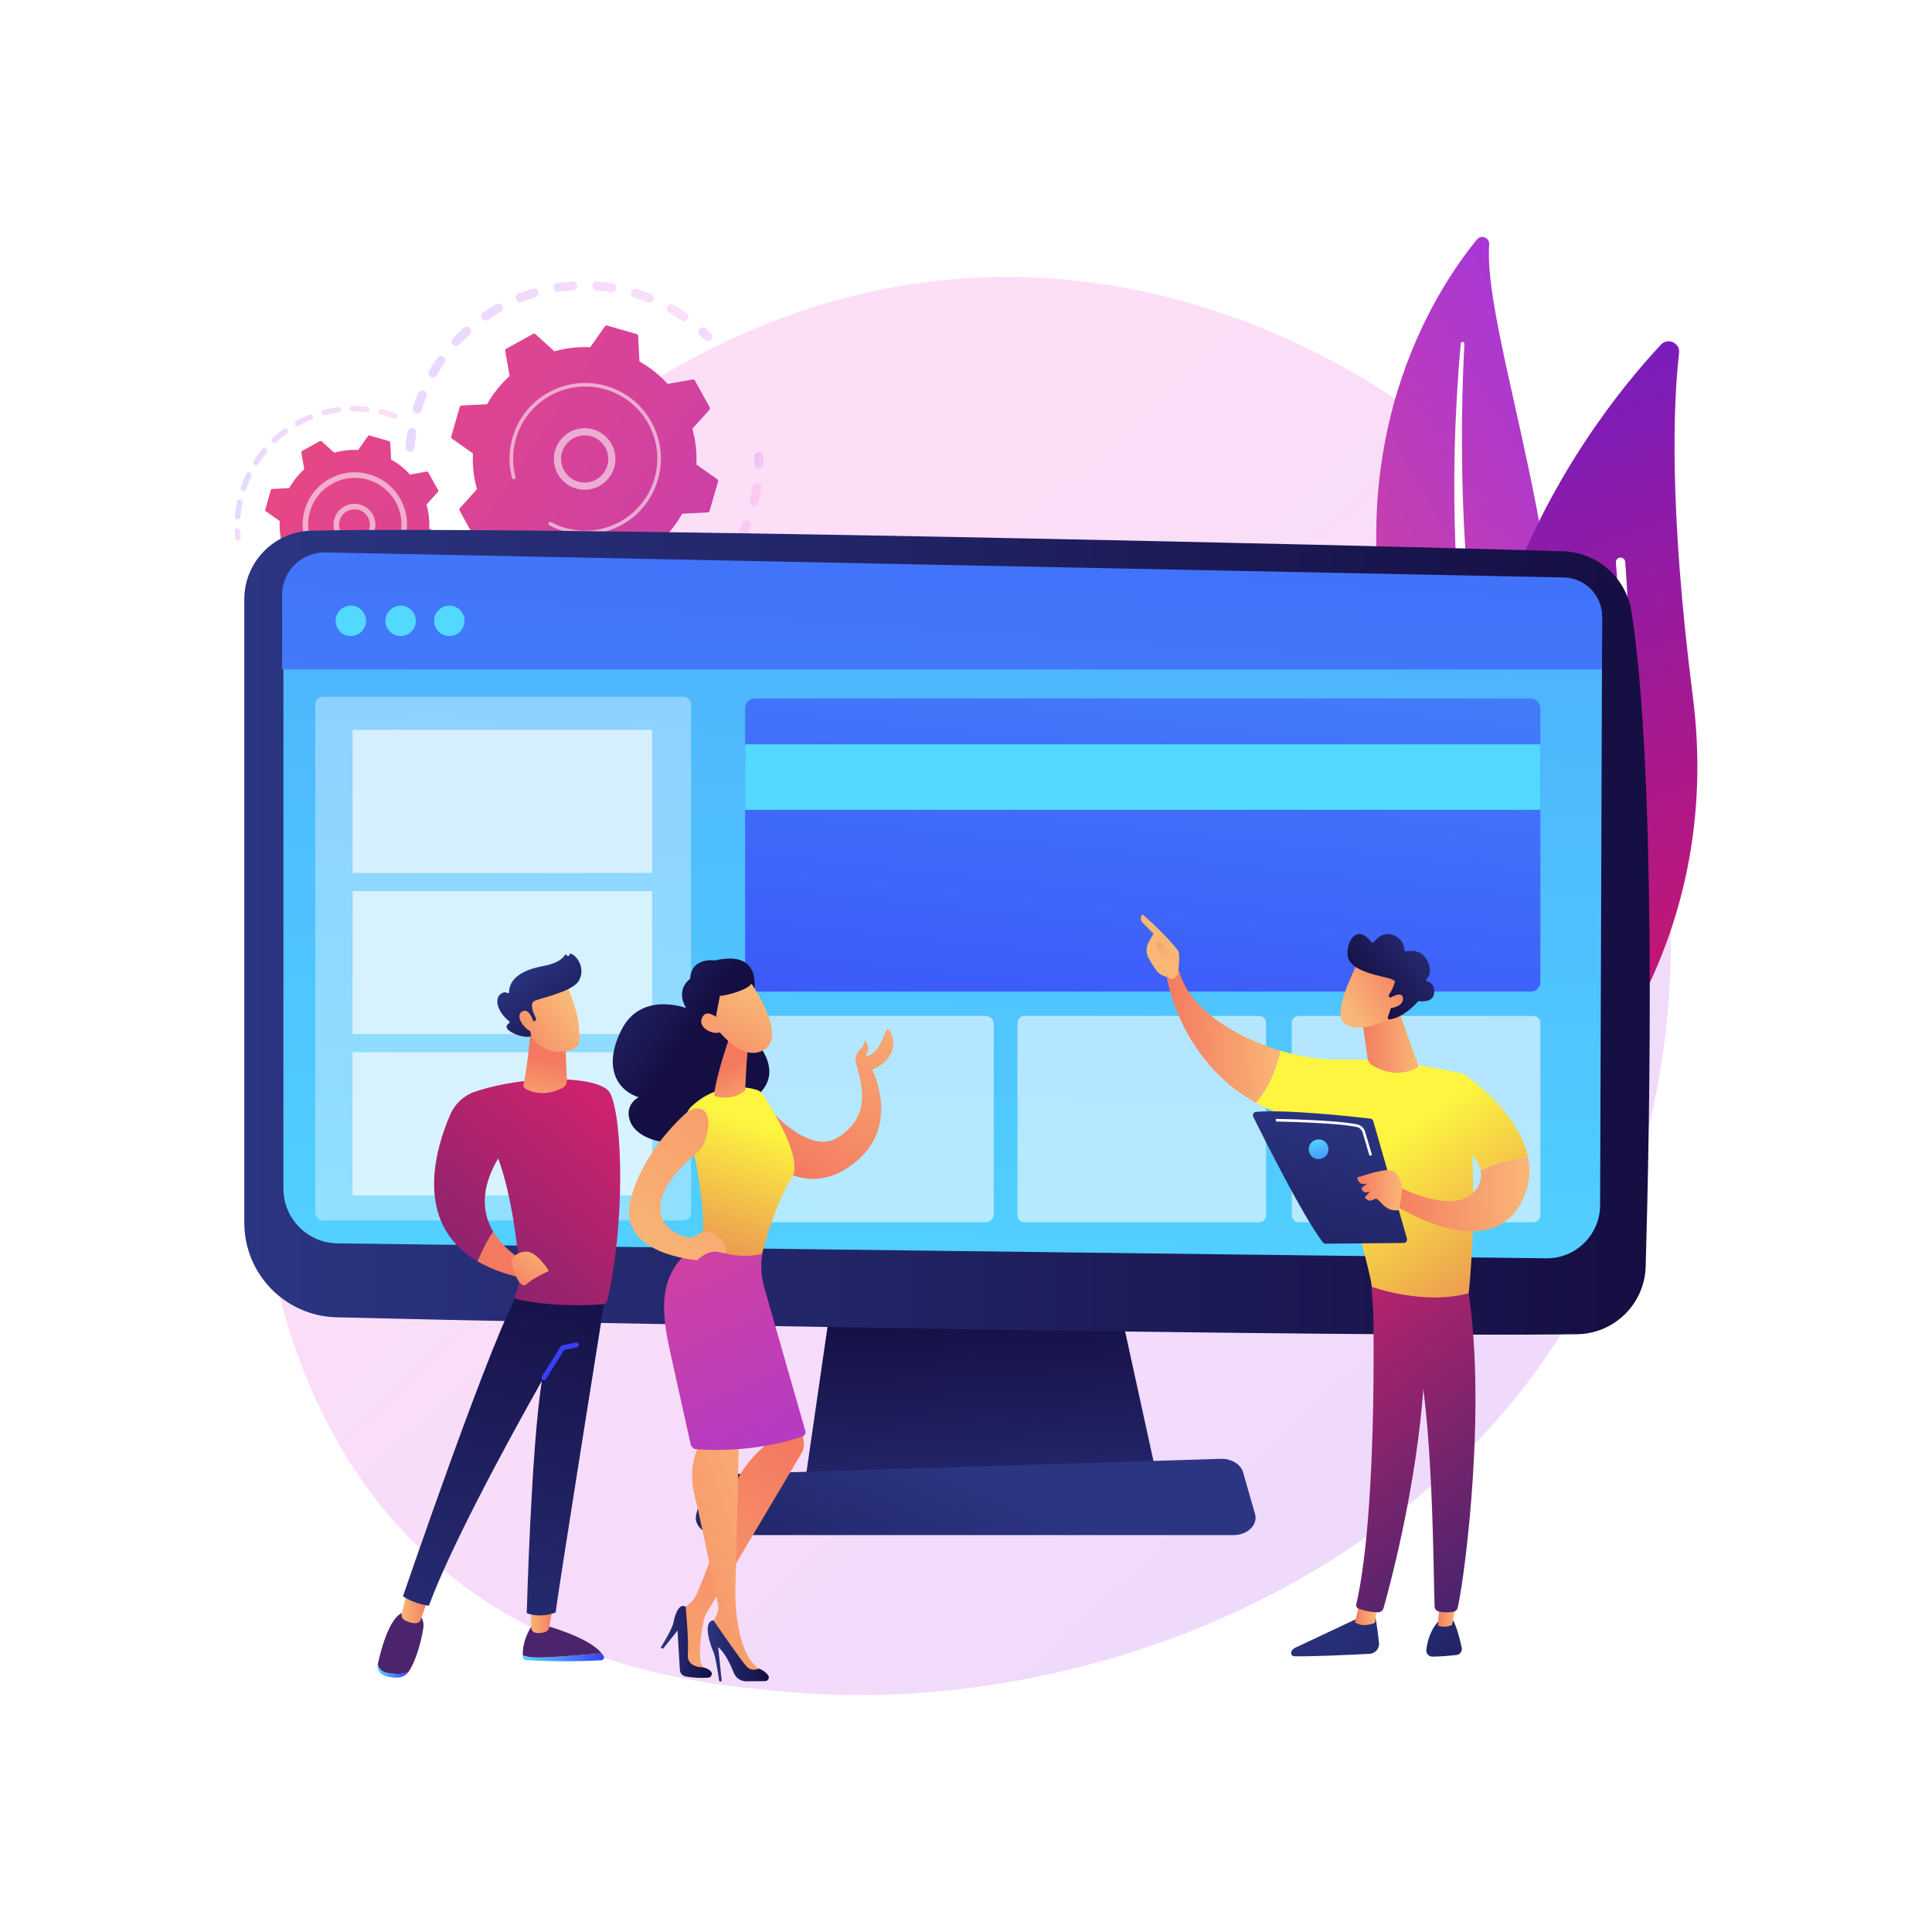 <?xml version="1.0" encoding="utf-8"?>
<!-- Generator: Adobe Illustrator 27.5.0, SVG Export Plug-In . SVG Version: 6.00 Build 0)  -->
<svg version="1.1" xmlns="http://www.w3.org/2000/svg" xmlns:xlink="http://www.w3.org/1999/xlink" x="0px" y="0px"
	 viewBox="0 0 3710 3710" style="enable-background:new 0 0 3710 3710;" xml:space="preserve">
<g id="Background">
	<g>
		<g>
			<rect style="fill:#FFFFFF;" width="3710" height="3710"/>
		</g>
	</g>
</g>
<g id="Illustration">
	<g>
		<linearGradient id="SVGID_1_" gradientUnits="userSpaceOnUse" x1="3373.457" y1="3609.053" x2="1372.302" y2="1449.076">
			<stop  offset="0" style="stop-color:#B37CFF"/>
			<stop  offset="1" style="stop-color:#F895E7"/>
		</linearGradient>
		<path style="opacity:0.3;fill:url(#SVGID_1_);" d="M3094.583,2378.163c-274.973,642.718-1000.814,918.781-1569.522,871.711
			c-155.28-12.852-467.708-38.71-711.654-269.402c-468.481-443.029-396.331-1369.081,52.14-1914.29
			c57.754-70.212,457.517-540.622,1080.473-534.326c456.095,4.61,776.223,262.252,815.15,294.349
			c49.174,40.547,157.634,136.901,255.381,289.76C3246.225,1475.131,3266.414,1976.528,3094.583,2378.163z"/>
		<g>
			<g>
				<g style="opacity:0.3;">
					
						<linearGradient id="SVGID_00000084519944402841859090000011550715757138507151_" gradientUnits="userSpaceOnUse" x1="1253.733" y1="191.967" x2="1745.152" y2="191.967" gradientTransform="matrix(0.984 0.179 -0.179 0.984 -388.849 261.589)">
						<stop  offset="0" style="stop-color:#B37CFF"/>
						<stop  offset="1" style="stop-color:#F895E7"/>
					</linearGradient>
					<path style="fill:url(#SVGID_00000084519944402841859090000011550715757138507151_);" d="M785.848,867.512
						c-4.285-0.779-7.377-4.686-7.04-9.123c0.733-9.705,1.9-19.522,3.465-29.179c0.762-4.698,5.187-7.889,9.884-7.128
						c0.056,0.01,0.111,0.02,0.165,0.03c4.606,0.837,7.714,5.213,6.961,9.855c-1.488,9.174-2.595,18.5-3.293,27.718
						c-0.358,4.744-4.495,8.302-9.241,7.943C786.444,867.607,786.143,867.566,785.848,867.512z M799.819,793.763
						c-0.331-0.06-0.664-0.141-0.994-0.242c-4.549-1.395-7.108-6.215-5.713-10.764c2.867-9.344,6.161-18.659,9.792-27.683
						c1.776-4.415,6.773-6.547,11.21-4.78c4.415,1.777,6.551,6.798,4.776,11.209c-3.451,8.578-6.58,17.426-9.303,26.308
						C808.295,792.03,804.056,794.533,799.819,793.763z M829.682,724.924c-0.944-0.172-1.875-0.505-2.755-1.01
						c-4.123-2.375-5.545-7.641-3.172-11.766c4.862-8.455,10.155-16.804,15.729-24.814c2.721-3.905,8.089-4.862,11.994-2.151
						c3.905,2.718,4.868,8.089,2.15,11.994c-5.294,7.607-10.318,15.533-14.937,23.563
						C836.825,723.985,833.165,725.557,829.682,724.924z M874.196,664.479c-1.56-0.284-3.059-1.001-4.308-2.158
						c-3.49-3.234-3.695-8.687-0.462-12.176c6.638-7.157,13.663-14.114,20.881-20.676c3.521-3.194,8.968-2.936,12.172,0.581
						c3.2,3.52,2.94,8.97-0.581,12.171c-6.856,6.232-13.53,12.838-19.834,19.642C879.986,664.101,876.996,664.987,874.196,664.479z
						 M931.072,615.478c-2.187-0.398-4.22-1.636-5.572-3.616c-2.686-3.93-1.677-9.291,2.252-11.974
						c8.038-5.493,16.427-10.72,24.93-15.531c4.14-2.347,9.398-0.891,11.742,3.253c2.343,4.141,0.886,9.397-3.255,11.743
						c-8.083,4.572-16.055,9.54-23.695,14.76C935.524,615.446,933.224,615.869,931.072,615.478z M997.365,580.282
						c-2.833-0.515-5.344-2.436-6.48-5.31c-1.749-4.426,0.42-9.43,4.844-11.181c9.069-3.585,18.406-6.827,27.75-9.63
						c4.56-1.367,9.361,1.219,10.729,5.778c1.368,4.555-1.219,9.36-5.776,10.727c-8.879,2.665-17.749,5.742-26.366,9.15
						C1000.514,580.43,998.893,580.56,997.365,580.282z M1311.664,616.568c-1.174-0.213-2.32-0.675-3.363-1.398
						c-7.606-5.276-15.546-10.29-23.598-14.901c-4.128-2.365-5.559-7.63-3.194-11.756c2.364-4.13,7.628-5.561,11.758-3.196
						c8.48,4.856,16.843,10.136,24.854,15.69c3.911,2.712,4.882,8.081,2.17,11.991
						C1318.303,615.866,1314.886,617.154,1311.664,616.568z M1069.763,560.666c-3.517-0.639-6.402-3.442-6.974-7.172
						c-0.722-4.705,2.506-9.102,7.209-9.824c9.64-1.48,19.462-2.558,29.193-3.204c4.748-0.293,8.854,3.275,9.169,8.026
						c0.315,4.747-3.279,8.852-8.028,9.169c-9.241,0.612-18.568,1.636-27.722,3.04
						C1071.639,560.849,1070.679,560.832,1069.763,560.666z M1245.558,581.023c-0.559-0.102-1.118-0.258-1.666-0.477
						c-8.6-3.441-17.463-6.554-26.341-9.259c-4.552-1.389-7.118-6.203-5.732-10.754c1.388-4.55,6.203-7.14,10.753-5.732
						c9.341,2.847,18.667,6.123,27.717,9.742c4.418,1.768,6.568,6.784,4.8,11.2C1253.544,579.612,1249.506,581.741,1245.558,581.023
						z M1144.728,557.713c-4.278-0.778-7.369-4.675-7.042-9.107c0.35-4.746,4.48-8.309,9.226-7.963
						c9.716,0.716,19.533,1.861,29.175,3.409c0.06,0.007,0.121,0.019,0.181,0.029c4.599,0.836,7.706,5.201,6.963,9.838
						c-0.753,4.7-5.171,7.899-9.871,7.144c-9.16-1.467-18.484-2.553-27.716-3.232
						C1145.335,557.806,1145.028,557.768,1144.728,557.713z"/>
					
						<linearGradient id="SVGID_00000142165860479314498580000016718767220314418824_" gradientUnits="userSpaceOnUse" x1="1769.042" y1="62.512" x2="1797.744" y2="62.512" gradientTransform="matrix(0.984 0.179 -0.179 0.984 -388.849 261.589)">
						<stop  offset="0" style="stop-color:#B37CFF"/>
						<stop  offset="1" style="stop-color:#F895E7"/>
					</linearGradient>
					<path style="fill:url(#SVGID_00000142165860479314498580000016718767220314418824_);" d="M1358.057,655.402
						c-1.669-0.303-3.267-1.1-4.556-2.395c-3.134-3.149-6.387-6.282-9.666-9.32c-3.492-3.231-3.703-8.685-0.47-12.174
						c3.231-3.493,8.687-3.709,12.176-0.468c3.451,3.193,6.871,6.49,10.17,9.802c3.357,3.371,3.347,8.828-0.024,12.184
						C1363.609,655.101,1360.74,655.889,1358.057,655.402z"/>
				</g>
				<g style="opacity:0.3;">
					
						<linearGradient id="SVGID_00000047774025895438907670000001351630420364961215_" gradientUnits="userSpaceOnUse" x1="1918.026" y1="281.819" x2="1937.722" y2="281.819" gradientTransform="matrix(0.984 0.179 -0.179 0.984 -388.849 261.589)">
						<stop  offset="0" style="stop-color:#B37CFF"/>
						<stop  offset="1" style="stop-color:#F895E7"/>
					</linearGradient>
					<path style="fill:url(#SVGID_00000047774025895438907670000001351630420364961215_);" d="M1456.015,899.135
						c-4.091-0.744-7.153-4.365-7.064-8.656c0.094-4.44,0.096-8.959,0.005-13.425c-0.096-4.759,3.682-8.693,8.439-8.79
						c4.778-0.096,8.693,3.684,8.79,8.44c0.094,4.703,0.093,9.461-0.004,14.137c-0.1,4.757-4.038,8.533-8.795,8.434
						C1456.918,899.265,1456.46,899.216,1456.015,899.135z"/>
					
						<linearGradient id="SVGID_00000176040251027146847620000006180622632649823147_" gradientUnits="userSpaceOnUse" x1="1435.759" y1="505.853" x2="1941.934" y2="505.853" gradientTransform="matrix(0.984 0.179 -0.179 0.984 -388.849 261.589)">
						<stop  offset="0" style="stop-color:#B37CFF"/>
						<stop  offset="1" style="stop-color:#F895E7"/>
					</linearGradient>
					<path style="fill:url(#SVGID_00000176040251027146847620000006180622632649823147_);" d="M1060.829,1222.579
						c-3.901-0.709-7.804-1.487-11.709-2.334c-4.65-1.01-7.603-5.596-6.595-10.247c1.008-4.65,5.621-7.616,10.246-6.597
						c9.013,1.953,18.083,3.537,27.065,4.718c4.721,0.629,8.039,4.947,7.42,9.665c-0.621,4.721-4.949,8.042-9.667,7.421
						C1072.032,1224.475,1066.394,1223.59,1060.829,1222.579z M1005.426,1207.592c-0.473-0.086-0.948-0.214-1.416-0.384
						c-9.034-3.287-18.028-6.995-26.732-11.02c-4.318-1.996-6.201-7.117-4.206-11.434c1.998-4.32,7.129-6.212,11.437-4.205
						c8.268,3.822,16.812,7.342,25.396,10.47c4.471,1.627,6.776,6.571,5.149,11.041
						C1013.596,1206.063,1009.481,1208.329,1005.426,1207.592z M1122.844,1227.986c-3.997-0.727-7.039-4.211-7.066-8.42
						c-0.029-4.76,3.804-8.64,8.563-8.672c9.102-0.055,18.326-0.503,27.418-1.334c4.74-0.425,8.931,3.06,9.363,7.798
						c0.431,4.741-3.061,8.932-7.8,9.364c-9.574,0.873-19.29,1.344-28.875,1.404C1123.9,1228.13,1123.364,1228.08,1122.844,1227.986
						z M939.207,1174.828c-1.076-0.196-2.131-0.603-3.108-1.229c-8.083-5.188-16.041-10.784-23.654-16.632
						c-3.773-2.899-4.481-8.306-1.582-12.079c2.9-3.776,8.305-4.487,12.081-1.584c7.228,5.552,14.785,10.866,22.462,15.792
						c4.005,2.568,5.167,7.901,2.597,11.904C946.06,1174.028,942.539,1175.434,939.207,1174.828z M1196.157,1219.352
						c-3.278-0.596-6.053-3.077-6.855-6.531c-1.076-4.635,1.809-9.266,6.445-10.343c8.862-2.056,17.761-4.523,26.452-7.328
						c4.528-1.462,9.385,1.022,10.846,5.553c1.46,4.528-1.024,9.381-5.552,10.843c-9.149,2.955-18.518,5.551-27.85,7.717
						C1198.462,1219.538,1197.279,1219.556,1196.157,1219.352z M1265.802,1194.839c-2.621-0.476-4.985-2.158-6.229-4.741
						c-2.063-4.288-0.26-9.437,4.028-11.5c8.223-3.958,16.375-8.308,24.229-12.928c4.098-2.419,9.378-1.052,11.795,3.054
						c2.413,4.102,1.045,9.381-3.056,11.797c-8.266,4.863-16.844,9.441-25.498,13.604
						C1269.369,1194.944,1267.53,1195.153,1265.802,1194.839z M1328.446,1155.727c-1.993-0.362-3.866-1.424-5.22-3.141
						c-2.947-3.734-2.308-9.153,1.428-12.1c7.172-5.657,14.182-11.676,20.837-17.896c3.476-3.247,8.925-3.068,12.178,0.414
						c3.247,3.478,3.064,8.928-0.414,12.178c-7.005,6.543-14.383,12.881-21.928,18.833
						C1333.306,1155.608,1330.793,1156.153,1328.446,1155.727z M1381.065,1103.887c-1.381-0.251-2.719-0.843-3.885-1.791
						c-3.693-3.001-4.253-8.425-1.252-12.118c5.759-7.084,11.277-14.493,16.405-22.023c2.679-3.933,8.044-4.948,11.97-2.274
						c3.934,2.679,4.951,8.039,2.272,11.972c-5.401,7.932-11.214,15.736-17.275,23.193
						C1387.245,1103.372,1384.057,1104.431,1381.065,1103.887z M1421.036,1041.736c-0.776-0.141-1.546-0.394-2.289-0.762
						c-4.263-2.112-6.006-7.283-3.893-11.544c4.044-8.159,7.793-16.597,11.142-25.087c1.747-4.427,6.764-6.591,11.177-4.851
						c4.427,1.746,6.599,6.752,4.852,11.179c-3.527,8.937-7.473,17.822-11.731,26.41
						C1428.548,1040.601,1424.718,1042.405,1421.036,1041.736z M1446.359,972.369c-0.174-0.032-0.348-0.07-0.522-0.112
						c-4.62-1.134-7.448-5.801-6.312-10.421c1.602-6.523,3.02-13.172,4.219-19.768c0.434-2.388,0.839-4.777,1.22-7.16
						c0.75-4.7,5.167-7.903,9.866-7.152c4.772,0.666,7.901,5.165,7.152,9.862c-0.4,2.51-0.827,5.018-1.284,7.532
						c-1.261,6.937-2.755,13.935-4.44,20.795C1455.167,970.392,1450.804,973.177,1446.359,972.369z"/>
					
						<linearGradient id="SVGID_00000057140228130754131910000001244068252288863163_" gradientUnits="userSpaceOnUse" x1="1385.302" y1="612.564" x2="1413.637" y2="612.564" gradientTransform="matrix(0.984 0.179 -0.179 0.984 -388.849 261.589)">
						<stop  offset="0" style="stop-color:#B37CFF"/>
						<stop  offset="1" style="stop-color:#F895E7"/>
					</linearGradient>
					<path style="fill:url(#SVGID_00000057140228130754131910000001244068252288863163_);" d="M881.687,1128.135
						c-1.686-0.306-3.295-1.115-4.588-2.425c-3.275-3.322-6.542-6.775-9.709-10.265c-3.199-3.524-2.936-8.973,0.587-12.17
						c3.525-3.197,8.97-2.94,12.17,0.587c3.01,3.315,6.113,6.595,9.222,9.749c3.341,3.385,3.303,8.841-0.085,12.183
						C887.206,1127.842,884.352,1128.62,881.687,1128.135z"/>
				</g>
				<g>
					
						<linearGradient id="SVGID_00000145047090067748907580000017893758546440585345_" gradientUnits="userSpaceOnUse" x1="2764.713" y1="851.552" x2="959.159" y2="58.871" gradientTransform="matrix(0.984 0.179 -0.179 0.984 -388.849 261.589)">
						<stop  offset="0" style="stop-color:#A737D5"/>
						<stop  offset="1" style="stop-color:#EF497A"/>
					</linearGradient>
					<path style="fill:url(#SVGID_00000145047090067748907580000017893758546440585345_);" d="M910.999,1031.891
						c0.83,1.503,2.524,2.315,4.216,2.02l48.284-8.416c15.344,16.984,33.506,31.644,54.053,43.161l2.511,48.915
						c0.088,1.716,1.255,3.187,2.906,3.663l56.487,16.291c1.651,0.476,3.422-0.149,4.41-1.553l28.173-40.067
						c23.525,1.193,46.704-1.544,68.735-7.75l36.388,32.835c1.275,1.151,3.14,1.366,4.644,0.535l51.461-28.423
						c1.505-0.831,2.316-2.525,2.02-4.217l-8.416-48.283c16.984-15.343,31.644-33.507,43.161-54.054l48.916-2.511
						c1.716-0.088,3.186-1.255,3.662-2.905l16.291-56.488c0.476-1.651-0.148-3.422-1.553-4.409l-40.067-28.173
						c1.193-23.525-1.543-46.704-7.749-68.735l32.835-36.388c1.15-1.275,1.365-3.141,0.535-4.644l-28.424-51.461
						c-0.83-1.505-2.524-2.315-4.216-2.02l-48.284,8.416c-15.343-16.985-33.506-31.644-54.053-43.161l-2.511-48.917
						c-0.088-1.715-1.255-3.186-2.905-3.663l-56.488-16.29c-1.651-0.477-3.421,0.147-4.41,1.553l-28.173,40.067
						c-23.525-1.194-46.704,1.543-68.736,7.749l-36.387-32.834c-1.275-1.152-3.141-1.366-4.645-0.536l-51.461,28.423
						c-1.504,0.83-2.315,2.524-2.021,4.216l8.416,48.283c-16.984,15.343-31.644,33.507-43.161,54.054l-48.916,2.511
						c-1.715,0.088-3.187,1.255-3.662,2.906l-16.291,56.486c-0.476,1.651,0.147,3.422,1.552,4.41l40.067,28.173
						c-1.193,23.524,1.544,46.703,7.749,68.735l-32.834,36.388c-1.151,1.276-1.366,3.14-0.536,4.645L910.999,1031.891z"/>
					<path style="opacity:0.56;fill:#FFFFFF;" d="M1112.131,939.5c-28.342-5.152-49.444-30.488-48.452-60.116
						c1.092-32.568,28.474-58.172,61.04-57.082c15.778,0.525,30.403,7.169,41.182,18.696c10.782,11.528,16.429,26.566,15.899,42.342
						c-1.092,32.569-28.474,58.172-61.039,57.082C1117.824,940.323,1114.941,940.011,1112.131,939.5z M1130.939,836.794
						c-2.189-0.398-4.418-0.639-6.682-0.715c-24.968-0.838-45.963,18.799-46.8,43.765c-0.836,24.97,18.79,45.973,43.766,46.802
						c24.968,0.838,45.963-18.798,46.8-43.764c0.405-12.098-3.924-23.626-12.19-32.466
						C1149.113,843.232,1140.444,838.522,1130.939,836.794z"/>
					<path style="opacity:0.56;fill:#FFFFFF;" d="M1098.055,1023.691c-4.867-0.885-9.719-2.02-14.537-3.409l0,0
						c-1.517-0.437-3.027-0.899-4.529-1.385c-7.406-2.396-14.61-5.379-21.501-8.899c-0.094-0.048-0.188-0.096-0.282-0.143
						c-0.266-0.137-0.531-0.275-0.797-0.415c-0.517-0.268-1.032-0.543-1.545-0.818c-1.349-0.724-2.021-2.218-1.762-3.649
						c0.063-0.348,0.182-0.692,0.358-1.019c0.9-1.677,2.99-2.299,4.666-1.403c8.627,4.637,17.812,8.373,27.3,11.107
						c47.124,13.599,95.703,0.92,130.02-29.334c19.09-16.825,33.766-39.091,41.323-65.302c1.326-4.596,2.411-9.225,3.253-13.868
						c5.677-31.246,0.478-63.228-15.084-91.401c-17.874-32.363-47.282-55.829-82.803-66.073
						c-73.365-21.15-150.197,21.308-171.344,94.636c-1.304,4.521-2.374,9.092-3.209,13.692c-3.62,19.932-2.838,40.434,2.361,60.032
						c0.134,0.507,0.149,1.016,0.06,1.499c-0.231,1.272-1.173,2.362-2.507,2.715c-1.842,0.483-3.729-0.603-4.215-2.449
						c-5.458-20.576-6.281-42.102-2.48-63.027c0.876-4.828,1.999-9.625,3.367-14.371c22.202-76.988,102.917-121.545,179.877-99.352
						c37.293,10.754,68.163,35.389,86.927,69.364c16.338,29.576,21.795,63.151,15.837,95.954c-0.886,4.874-2.024,9.734-3.414,14.557
						c-10.756,37.294-35.39,68.166-69.363,86.931C1164.447,1024.202,1130.863,1029.655,1098.055,1023.691z"/>
				</g>
			</g>
			<g>
				<g style="opacity:0.3;">
					
						<linearGradient id="SVGID_00000140697727967157184720000012573520045900054199_" gradientUnits="userSpaceOnUse" x1="961.417" y1="601.292" x2="975.425" y2="601.292" gradientTransform="matrix(0.984 0.179 -0.179 0.984 -388.849 261.589)">
						<stop  offset="0" style="stop-color:#B37CFF"/>
						<stop  offset="1" style="stop-color:#F895E7"/>
					</linearGradient>
					<path style="fill:url(#SVGID_00000140697727967157184720000012573520045900054199_);" d="M455.957,1038.319
						c-2.265-0.412-4.083-2.269-4.337-4.676c-0.477-4.492-0.825-9.061-1.031-13.577c-0.134-2.935,2.135-5.422,5.073-5.559
						c2.94-0.147,5.424,2.137,5.559,5.072c0.197,4.304,0.528,8.658,0.982,12.945c0.311,2.919-1.807,5.539-4.73,5.853
						C456.953,1038.432,456.446,1038.408,455.957,1038.319z"/>
					
						<linearGradient id="SVGID_00000022528727797258913530000008071539938443317407_" gradientUnits="userSpaceOnUse" x1="955.744" y1="443.923" x2="1230.27" y2="443.923" gradientTransform="matrix(0.984 0.179 -0.179 0.984 -388.849 261.589)">
						<stop  offset="0" style="stop-color:#B37CFF"/>
						<stop  offset="1" style="stop-color:#F895E7"/>
					</linearGradient>
					<path style="fill:url(#SVGID_00000022528727797258913530000008071539938443317407_);" d="M455.393,997.388
						c-2.654-0.482-4.564-2.906-4.347-5.65c0.607-7.755,1.62-15.568,3.01-23.216c0.293-1.61,0.605-3.223,0.932-4.838
						c0.59-2.882,3.533-4.603,6.278-4.157c2.88,0.587,4.738,3.397,4.154,6.275c-0.315,1.543-0.614,3.084-0.893,4.623
						c-1.326,7.296-2.293,14.748-2.874,22.142c-0.229,2.932-2.789,5.119-5.719,4.892
						C455.75,997.442,455.569,997.419,455.393,997.388z M466.424,943.245c-0.248-0.045-0.498-0.106-0.742-0.187
						c-2.788-0.935-4.292-3.95-3.36-6.738c2.989-8.944,6.56-17.781,10.613-26.261c1.267-2.654,4.456-3.764,7.096-2.508
						c2.653,1.269,3.774,4.441,2.508,7.095c-3.866,8.092-7.271,16.521-10.124,25.05
						C471.564,942.236,468.985,943.711,466.424,943.245z M490.254,893.395c-0.664-0.121-1.316-0.372-1.92-0.756
						c-2.474-1.586-3.191-4.88-1.605-7.354c5.085-7.923,10.72-15.619,16.754-22.862c1.882-2.262,5.228-2.567,7.495-0.682
						c2.257,1.879,2.563,5.236,0.685,7.493c-5.753,6.909-11.127,14.241-15.974,21.8
						C494.487,892.903,492.312,893.769,490.254,893.395z M525.612,850.928c-1.084-0.197-2.114-0.733-2.927-1.594
						c-2.008-2.145-1.9-5.516,0.245-7.524c6.885-6.449,14.227-12.525,21.831-18.062c2.377-1.728,5.706-1.197,7.433,1.172
						c1.731,2.374,1.208,5.702-1.169,7.435c-7.247,5.275-14.254,11.073-20.817,17.222
						C528.928,850.775,527.215,851.219,525.612,850.928z M570.269,818.385c-1.514-0.275-2.898-1.203-3.704-2.654
						c-1.426-2.567-0.5-5.806,2.068-7.235c8.237-4.572,16.833-8.682,25.55-12.21c2.727-1.11,5.828,0.209,6.93,2.934
						c1.102,2.725-0.212,5.829-2.934,6.93c-8.319,3.369-16.518,7.287-24.376,11.653
						C572.683,818.422,571.437,818.597,570.269,818.385z M621.464,797.669c-1.961-0.357-3.641-1.808-4.192-3.863
						c-0.76-2.837,0.927-5.752,3.765-6.515c9.1-2.434,18.438-4.323,27.752-5.609c2.921-0.393,5.597,1.636,6.001,4.545
						c0.403,2.91-1.633,5.598-4.542,5.998c-8.883,1.227-17.782,3.026-26.458,5.347C623.004,797.785,622.213,797.805,621.464,797.669
						z M676.156,790.101c-2.454-0.446-4.33-2.578-4.365-5.161c-0.039-2.939,2.312-5.353,5.251-5.394
						c9.388-0.126,18.907,0.337,28.295,1.372c2.922,0.373,5.029,2.959,4.704,5.878c-0.322,2.921-2.952,5.026-5.873,4.706
						c-8.955-0.994-18.033-1.434-26.984-1.313C676.831,790.193,676.488,790.162,676.156,790.101z M757.565,804.214
						c-0.302-0.055-0.606-0.137-0.906-0.249c-7.273-2.701-14.822-5.05-22.439-6.984c-1.152-0.299-2.287-0.58-3.422-0.844
						c-2.861-0.679-4.633-3.541-3.957-6.402c0.672-2.868,3.575-4.717,6.401-3.96c1.21,0.289,2.416,0.582,3.624,0.896
						c7.957,2.022,15.87,4.485,23.497,7.319c2.756,1.024,4.159,4.084,3.135,6.84C762.589,803.284,760.058,804.667,757.565,804.214z"
						/>
				</g>
				<g style="opacity:0.3;">
					
						<linearGradient id="SVGID_00000145763094192628516900000017713025823913614506_" gradientUnits="userSpaceOnUse" x1="1078.274" y1="707.096" x2="1391.611" y2="707.096" gradientTransform="matrix(0.984 0.179 -0.179 0.984 -388.849 261.589)">
						<stop  offset="0" style="stop-color:#B37CFF"/>
						<stop  offset="1" style="stop-color:#F895E7"/>
					</linearGradient>
					<path style="fill:url(#SVGID_00000145763094192628516900000017713025823913614506_);" d="M642.206,1236.092
						c-2.858-0.52-4.776-3.245-4.293-6.12c0.487-2.896,3.233-4.853,6.13-4.363c8.725,1.47,17.614,2.42,26.42,2.822
						c2.916,0.16,5.21,2.621,5.074,5.56c-0.135,2.938-2.626,5.206-5.56,5.074c-9.235-0.427-18.554-1.419-27.699-2.959
						C642.255,1236.101,642.229,1236.097,642.206,1236.092z M615.68,1229.966c-0.19-0.034-0.374-0.079-0.562-0.134
						c-8.886-2.619-17.704-5.806-26.207-9.47c-2.698-1.167-3.944-4.293-2.78-6.992c1.162-2.705,4.307-3.934,6.992-2.785
						c8.114,3.498,16.527,6.538,25.006,9.04c2.818,0.829,4.429,3.79,3.598,6.607C620.95,1228.869,618.318,1230.445,615.68,1229.966z
						 M696.486,1238.565c-2.321-0.422-4.16-2.362-4.352-4.827c-0.227-2.925,1.964-5.485,4.894-5.713
						c8.827-0.688,17.683-1.914,26.329-3.655c2.889-0.568,5.687,1.287,6.264,4.171c0.581,2.879-1.287,5.687-4.168,6.267
						c-9.063,1.823-18.349,3.108-27.602,3.825C697.383,1238.67,696.926,1238.645,696.486,1238.565z M565.766,1208.416
						c-0.595-0.108-1.182-0.32-1.737-0.643c-8.001-4.682-15.794-9.907-23.157-15.529c-2.338-1.783-2.785-5.123-1.002-7.461
						c1.781-2.328,5.121-2.777,7.458-1c7.023,5.359,14.45,10.338,22.079,14.805c2.535,1.485,3.389,4.746,1.904,7.281
						C570.149,1207.85,567.903,1208.804,565.766,1208.416z M749.749,1227.843c-1.854-0.337-3.472-1.65-4.104-3.561
						c-0.927-2.793,0.587-5.803,3.375-6.728c8.383-2.776,16.682-6.095,24.671-9.872c2.661-1.259,5.832-0.118,7.086,2.54
						c1.255,2.658,0.118,5.832-2.54,7.086c-8.378,3.955-17.079,7.438-25.867,10.351
						C751.494,1227.949,750.595,1227.997,749.749,1227.843z M798.887,1204.656c-1.419-0.258-2.726-1.087-3.554-2.4
						c-1.566-2.487-0.82-5.774,1.667-7.34c7.491-4.718,14.762-9.93,21.606-15.489c2.284-1.856,5.637-1.505,7.487,0.775
						c1.854,2.281,1.506,5.63-0.774,7.481c-7.177,5.831-14.797,11.297-22.647,16.24
						C801.501,1204.661,800.15,1204.886,798.887,1204.656z M841.06,1170.363c-0.997-0.181-1.953-0.646-2.737-1.406
						c-2.117-2.038-2.178-5.409-0.138-7.525c6.146-6.367,11.952-13.172,17.256-20.22c1.767-2.341,5.105-2.817,7.451-1.049
						c2.348,1.768,2.82,5.102,1.051,7.453c-5.563,7.387-11.651,14.526-18.096,21.208
						C844.563,1170.154,842.752,1170.67,841.06,1170.363z"/>
					
						<linearGradient id="SVGID_00000025402609402453552300000000872084653109208964_" gradientUnits="userSpaceOnUse" x1="1043.828" y1="726.706" x2="1065.258" y2="726.706" gradientTransform="matrix(0.984 0.179 -0.179 0.984 -388.849 261.589)">
						<stop  offset="0" style="stop-color:#B37CFF"/>
						<stop  offset="1" style="stop-color:#F895E7"/>
					</linearGradient>
					<path style="fill:url(#SVGID_00000025402609402453552300000000872084653109208964_);" d="M522.362,1175.273
						c-1.01-0.184-1.977-0.661-2.766-1.433c-3.256-3.185-6.43-6.482-9.44-9.797c-1.973-2.176-1.813-5.543,0.363-7.519
						c2.177-1.965,5.54-1.808,7.519,0.364c2.869,3.163,5.899,6.307,9.004,9.349c2.101,2.056,2.135,5.427,0.08,7.525
						C525.837,1175.07,524.042,1175.578,522.362,1175.273z"/>
				</g>
				<g>
					
						<linearGradient id="SVGID_00000119796511556541669800000007814001135648796586_" gradientUnits="userSpaceOnUse" x1="2623.064" y1="1173.745" x2="817.511" y2="381.064" gradientTransform="matrix(0.984 0.179 -0.179 0.984 -388.849 261.589)">
						<stop  offset="0" style="stop-color:#A737D5"/>
						<stop  offset="1" style="stop-color:#EF497A"/>
					</linearGradient>
					<path style="fill:url(#SVGID_00000119796511556541669800000007814001135648796586_);" d="M539.01,1108.426
						c0.555,1.006,1.689,1.549,2.821,1.352l32.309-5.631c10.267,11.365,22.42,21.175,36.17,28.881l1.68,32.732
						c0.058,1.148,0.84,2.132,1.944,2.451l37.798,10.901c1.105,0.318,2.29-0.099,2.951-1.039l18.852-26.811
						c15.742,0.798,31.252-1.033,45.995-5.185l24.349,21.972c0.854,0.77,2.102,0.914,3.108,0.358l34.435-19.019
						c1.007-0.556,1.549-1.689,1.352-2.822l-5.632-32.309c11.365-10.267,21.175-22.421,28.882-36.17l32.732-1.68
						c1.148-0.059,2.132-0.84,2.451-1.944l10.901-37.799c0.319-1.105-0.099-2.29-1.039-2.951l-26.811-18.852
						c0.799-15.742-1.033-31.252-5.186-45.994l21.972-24.35c0.77-0.853,0.914-2.101,0.358-3.107l-19.02-34.436
						c-0.555-1.006-1.689-1.549-2.821-1.352l-32.31,5.632c-10.266-11.366-22.42-21.175-36.17-28.881l-1.68-32.733
						c-0.059-1.148-0.839-2.132-1.944-2.451l-37.799-10.901c-1.104-0.319-2.289,0.099-2.951,1.039l-18.852,26.811
						c-15.742-0.799-31.253,1.032-45.995,5.185l-24.348-21.971c-0.853-0.771-2.102-0.914-3.108-0.358l-34.435,19.019
						c-1.006,0.556-1.549,1.689-1.352,2.822l5.631,32.309c-11.365,10.267-21.174,22.421-28.881,36.17l-32.733,1.68
						c-1.147,0.059-2.132,0.84-2.45,1.945l-10.901,37.798c-0.318,1.105,0.099,2.29,1.039,2.951l26.811,18.852
						c-0.798,15.742,1.033,31.252,5.185,45.994l-21.971,24.349c-0.77,0.854-0.914,2.101-0.358,3.108L539.01,1108.426z"/>
					<path style="opacity:0.56;fill:#FFFFFF;" d="M673.413,1047.294c-8.446-1.535-16.148-5.719-22.118-12.102
						c-7.343-7.853-11.188-18.097-10.827-28.843c0.741-22.176,19.39-39.618,41.575-38.881c22.211,0.784,39.627,19.4,38.883,41.581
						c-0.359,10.747-4.882,20.711-12.735,28.051c-7.853,7.346-18.097,11.193-28.846,10.829
						C677.338,1047.86,675.354,1047.647,673.413,1047.294z M686.01,978.568c-1.409-0.256-2.851-0.412-4.324-0.464
						c-16.318-0.542-30.035,12.287-30.582,28.604c-0.264,7.901,2.562,15.44,7.965,21.213c5.404,5.778,12.732,9.096,20.637,9.372l0,0
						c7.904,0.264,15.441-2.565,21.216-7.965c5.778-5.404,9.105-12.733,9.37-20.64C710.788,993.847,700.211,981.149,686.01,978.568z
						"/>
					<path style="opacity:0.56;fill:#FFFFFF;" d="M663.539,1105.883c-3.313-0.602-6.621-1.378-9.924-2.327
						c-6.558-1.889-12.93-4.447-18.954-7.613c-0.27-0.144-0.539-0.288-0.809-0.433c-2.084-1.118-3.12-3.424-2.721-5.634
						c0.098-0.537,0.281-1.068,0.553-1.574c1.39-2.589,4.617-3.545,7.205-2.166c5.596,3.009,11.542,5.426,17.671,7.19l0.003,0
						c0.336,0.098,0.675,0.191,1.01,0.284c14.543,4.043,29.543,4.309,43.87,0.998c7.777-1.798,15.359-4.656,22.561-8.549
						c0.059-0.031,0.117-0.063,0.176-0.095c0.179-0.1,0.358-0.194,0.534-0.294c20.949-11.573,36.142-30.61,42.773-53.606
						c0.861-2.976,1.561-5.97,2.107-8.977c3.674-20.227,0.307-40.932-9.766-59.174c-11.573-20.95-30.611-36.137-53.605-42.768
						c-22.983-6.619-47.199-3.911-68.151,7.656c-20.949,11.573-36.142,30.609-42.773,53.606c-0.846,2.925-1.537,5.885-2.078,8.86
						c-2.343,12.906-1.838,26.176,1.529,38.863c0.207,0.782,0.23,1.568,0.092,2.314c-0.357,1.963-1.812,3.648-3.871,4.193
						c-2.843,0.746-5.754-0.935-6.509-3.782c-3.766-14.196-4.333-29.046-1.714-43.481c0.606-3.334,1.379-6.642,2.323-9.915
						c7.422-25.731,24.416-47.029,47.858-59.976c23.438-12.943,50.506-16.009,76.242-8.568
						c25.729,7.418,47.027,24.411,59.972,47.854c11.273,20.404,15.038,43.568,10.926,66.199c-0.611,3.359-1.395,6.714-2.354,10.041
						C763.346,1084.823,713.488,1114.963,663.539,1105.883z"/>
				</g>
			</g>
		</g>
		<g>
			
				<linearGradient id="SVGID_00000082335065191005407610000013828671690614497426_" gradientUnits="userSpaceOnUse" x1="1002.363" y1="3257.252" x2="2125.399" y2="3257.252" gradientTransform="matrix(-0.866 0.501 0.501 0.866 2450.071 -2246.176)">
				<stop  offset="0" style="stop-color:#A737D5"/>
				<stop  offset="1" style="stop-color:#EF497A"/>
			</linearGradient>
			<path style="fill:url(#SVGID_00000082335065191005407610000013828671690614497426_);" d="M2859.632,469.055
				c0.875-12.821-15.391-19.107-23.519-9.153c-82.543,101.07-273.913,396.321-155.936,852.244
				c148.02,572.023,55.064,800.257-78.518,949.68c0,0,198.965-88.34,300.652-320.909
				C3151.975,1369.905,2844.068,697.014,2859.632,469.055z"/>
			<path style="fill:#FFFFFF;" d="M2811.976,660.183c-3.205,66.293-5.101,132.614-4.57,198.91
				c0.184,66.286,2.376,132.538,6.63,198.625c4.508,66.065,10.254,132.036,18.794,197.664c8.245,65.664,19.301,130.9,30.63,196.359
				c10.957,65.485,22.368,131.392,27.066,198.668c4.75,67.13,1.562,135.906-14.097,202.061c-3.921,16.49-8.158,32.972-13.323,49.041
				c-4.87,16.171-10.457,32.131-16.328,47.984c-11.902,31.655-25.926,62.575-42.179,92.313
				c-32.664,59.403-74.349,113.785-121.896,161.439c-5.005,5.015-13.127,5.024-18.143,0.02c-4.925-4.914-5.022-12.835-0.285-17.869
				l0.033-0.036c11.237-11.918,22.323-23.95,32.835-36.434c5.357-6.16,10.429-12.543,15.62-18.83
				c4.946-6.475,10.145-12.76,14.885-19.381c19.404-26.155,36.949-53.641,52.374-82.288c31.098-57.08,53.826-119.104,68.897-182.276
				c7.181-31.681,12.015-63.836,14.358-96.251c2.318-32.421,2.15-65.069,0.117-97.733c-4.063-65.365-14.818-130.692-25.304-196.251
				c-10.403-65.588-20.406-131.568-27.679-197.857c-3.726-33.13-6.855-66.324-9.389-99.557c-1.363-16.608-2.403-33.24-3.473-49.867
				c-0.911-16.638-1.729-33.278-2.413-49.922c-2.609-66.583-3.184-133.213-1.655-199.768c1.849-66.547,5.463-133.024,11.632-199.248
				c0.177-1.894,1.854-3.284,3.746-3.108C2810.696,656.762,2812.061,658.358,2811.976,660.183z"/>
		</g>
		<g>
			<g>
				
					<linearGradient id="SVGID_00000003798046206470672210000008200251536870959511_" gradientUnits="userSpaceOnUse" x1="-3262.632" y1="581.241" x2="-1929.567" y2="581.241" gradientTransform="matrix(-0.34 -0.941 -0.941 0.34 2747.146 -1232.619)">
					<stop  offset="0" style="stop-color:#CE1567"/>
					<stop  offset="1" style="stop-color:#7A1DBC"/>
				</linearGradient>
				<path style="fill:url(#SVGID_00000003798046206470672210000008200251536870959511_);" d="M2942.584,2134.446
					c9.332,20.926,37.003,25.52,52.814,8.938c87.247-91.494,310.53-372.488,255.366-805.424
					c-46.583-365.595-37.101-568.262-26.42-659.967c2.258-19.392-21.552-30.396-34.885-16.135
					C3042.352,819.192,2604.431,1376.189,2942.584,2134.446z"/>
				<path style="fill:#FFFFFF;" d="M2973.541,2132.396c0.495,0.279,1.022,0.514,1.582,0.699c4.688,1.559,9.752-0.978,11.311-5.666
					c1.767-5.315,176.209-537.309,134.401-1048.57c-0.404-4.92-4.72-8.586-9.646-8.188c-4.924,0.404-8.589,4.721-8.188,9.647
					c41.505,507.539-131.789,1036.187-133.543,1041.466C2968.083,2125.914,2969.887,2130.334,2973.541,2132.396z"/>
			</g>
		</g>
		<g>
			
				<linearGradient id="SVGID_00000103945655938686166440000009962732201724590735_" gradientUnits="userSpaceOnUse" x1="1895.386" y1="3052.808" x2="1867.931" y2="2509.197">
				<stop  offset="0" style="stop-color:#2B3582"/>
				<stop  offset="1" style="stop-color:#150E42"/>
			</linearGradient>
			<polygon style="fill:url(#SVGID_00000103945655938686166440000009962732201724590735_);" points="1604.898,2438.749 
				1546.62,2840.925 2222.75,2840.925 2134.684,2438.749 			"/>
			
				<linearGradient id="SVGID_00000008131900406949049780000014422631280778426015_" gradientUnits="userSpaceOnUse" x1="469.118" y1="1790.247" x2="3168.035" y2="1790.247">
				<stop  offset="0" style="stop-color:#2B3582"/>
				<stop  offset="1" style="stop-color:#150E42"/>
			</linearGradient>
			<path style="fill:url(#SVGID_00000008131900406949049780000014422631280778426015_);" d="M469.118,1151.011v1197.042
				c0,98.472,78.471,179,176.911,181.538c437.218,11.274,1966.395,38.612,2382.598,32.476
				c71.534-1.055,129.483-58.299,131.547-129.812c8.026-278.089,21.06-946.8-27.176-1257.257
				c-10.158-65.379-65.344-114.268-131.473-116.383c-366.333-11.719-1987.362-48.932-2403.37-39.589
				C526.408,1020.639,469.118,1079.246,469.118,1151.011z"/>
			
				<linearGradient id="SVGID_00000138550887195201940130000008447719686192187304_" gradientUnits="userSpaceOnUse" x1="1768.691" y1="2785.819" x2="2021.486" y2="-3928.436">
				<stop  offset="0" style="stop-color:#53D8FF"/>
				<stop  offset="1" style="stop-color:#3840F7"/>
			</linearGradient>
			<path style="fill:url(#SVGID_00000138550887195201940130000008447719686192187304_);" d="M544.229,1145.185v1137.272
				c0,57.494,46.152,104.341,103.639,105.2l2320.882,28.674c56.994,0.852,103.712-45.002,103.925-102.003l3.883-1127.111
				c0.152-40.757-32.319-74.151-73.063-75.143L627.341,1064.07C581.77,1062.961,544.229,1099.601,544.229,1145.185z"/>
			
				<linearGradient id="SVGID_00000026144332310103934030000008370104885923211455_" gradientUnits="userSpaceOnUse" x1="1900.306" y1="2844.825" x2="1577.493" y2="3553.611">
				<stop  offset="0" style="stop-color:#2B3582"/>
				<stop  offset="1" style="stop-color:#150E42"/>
			</linearGradient>
			<path style="fill:url(#SVGID_00000026144332310103934030000008370104885923211455_);" d="M2368.389,2947.862h-989.563
				c-26.883,0-47.072-19.138-41.874-39.695l12.698-50.218c3.819-15.102,20.433-26.189,40.167-26.805l953.975-29.768
				c20.616-0.643,38.871,10.3,43.363,25.996l22.89,79.985C2415.991,2928.137,2395.707,2947.862,2368.389,2947.862z"/>
			
				<linearGradient id="SVGID_00000116219599242173316330000010642741351277846206_" gradientUnits="userSpaceOnUse" x1="1510.392" y1="5678.276" x2="1975.531" y2="-1278.635">
				<stop  offset="0" style="stop-color:#53D8FF"/>
				<stop  offset="1" style="stop-color:#3840F7"/>
			</linearGradient>
			<path style="fill:url(#SVGID_00000116219599242173316330000010642741351277846206_);" d="M3076.209,1285.52l0.348-101.215
				c0.152-40.756-32.338-74.383-73.107-75.375l-2378.039-48.12c-45.598-1.109-83.648,35.415-83.648,80.998v143.712H3076.209z"/>
			<path style="opacity:0.36;fill:#FFFFFF;" d="M1312.504,2343.76H619.99c-8.069,0-14.61-6.541-14.61-14.61v-976.546
				c0-8.069,6.541-14.61,14.61-14.61h692.514c8.069,0,14.61,6.541,14.61,14.61v976.546
				C1327.114,2337.219,1320.573,2343.76,1312.504,2343.76z"/>
			
				<linearGradient id="SVGID_00000074420288508855200800000003437975903725459379_" gradientUnits="userSpaceOnUse" x1="2439.498" y1="-656.6" x2="2098.253" y2="2516.962">
				<stop  offset="0" style="stop-color:#53D8FF"/>
				<stop  offset="1" style="stop-color:#3840F7"/>
			</linearGradient>
			<path style="fill:url(#SVGID_00000074420288508855200800000003437975903725459379_);" d="M2939.429,1904.081H1449.398
				c-10.238,0-18.537-8.299-18.537-18.537v-525.751c0-10.238,8.3-18.537,18.537-18.537h1490.031
				c10.238,0,18.537,8.299,18.537,18.537v525.751C2957.967,1895.781,2949.667,1904.081,2939.429,1904.081z"/>
			<path style="opacity:0.57;fill:#FFFFFF;" d="M1892.746,2347.137h-446.323c-8.595,0-15.562-6.968-15.562-15.562v-365.132
				c0-8.595,6.967-15.562,15.562-15.562h446.323c8.595,0,15.562,6.967,15.562,15.562v365.132
				C1908.308,2340.17,1901.341,2347.137,1892.746,2347.137z"/>
			<path style="opacity:0.57;fill:#FFFFFF;" d="M2417.89,2347.137h-450.695c-7.387,0-13.376-5.989-13.376-13.376v-369.504
				c0-7.387,5.989-13.376,13.376-13.376h450.695c7.387,0,13.376,5.989,13.376,13.376v369.504
				C2431.266,2341.149,2425.277,2347.137,2417.89,2347.137z"/>
			<path style="opacity:0.57;fill:#FFFFFF;" d="M2944.351,2347.137h-450.216c-7.52,0-13.616-6.096-13.616-13.616v-369.025
				c0-7.52,6.096-13.616,13.616-13.616h450.216c7.52,0,13.615,6.096,13.615,13.616v369.025
				C2957.967,2341.042,2951.871,2347.137,2944.351,2347.137z"/>
			
				<linearGradient id="SVGID_00000054952595531183215330000000362920351038758578_" gradientUnits="userSpaceOnUse" x1="727.81" y1="1058.449" x2="1177.72" y2="-53.685">
				<stop  offset="0" style="stop-color:#53D8FF"/>
				<stop  offset="1" style="stop-color:#3840F7"/>
			</linearGradient>
			<circle style="fill:url(#SVGID_00000054952595531183215330000000362920351038758578_);" cx="673.698" cy="1192.208" r="29.194"/>
			
				<linearGradient id="SVGID_00000127023004494648969290000014474358044260709261_" gradientUnits="userSpaceOnUse" x1="810.032" y1="1091.712" x2="1259.942" y2="-20.422">
				<stop  offset="0" style="stop-color:#53D8FF"/>
				<stop  offset="1" style="stop-color:#3840F7"/>
			</linearGradient>
			<circle style="fill:url(#SVGID_00000127023004494648969290000014474358044260709261_);" cx="769.377" cy="1192.208" r="29.194"/>
			
				<linearGradient id="SVGID_00000001643709598772643200000017248654716730425509_" gradientUnits="userSpaceOnUse" x1="890.32" y1="1124.192" x2="1340.229" y2="12.058">
				<stop  offset="0" style="stop-color:#53D8FF"/>
				<stop  offset="1" style="stop-color:#3840F7"/>
			</linearGradient>
			<circle style="fill:url(#SVGID_00000001643709598772643200000017248654716730425509_);" cx="862.804" cy="1192.208" r="29.194"/>
			<rect x="677.075" y="1401.575" style="opacity:0.64;fill:#FFFFFF;" width="575.196" height="274.653"/>
			<rect x="677.075" y="1711.069" style="opacity:0.64;fill:#FFFFFF;" width="575.196" height="274.653"/>
			<rect x="677.075" y="2020.616" style="opacity:0.64;fill:#FFFFFF;" width="575.196" height="274.653"/>
			
				<linearGradient id="SVGID_00000174588003573212363850000012701770763311671985_" gradientUnits="userSpaceOnUse" x1="2235.617" y1="1270.266" x2="2549.081" y2="-418.405">
				<stop  offset="0" style="stop-color:#53D8FF"/>
				<stop  offset="1" style="stop-color:#3840F7"/>
			</linearGradient>
			
				<rect x="1430.861" y="1429.318" style="fill:url(#SVGID_00000174588003573212363850000012701770763311671985_);" width="1527.106" height="125.824"/>
		</g>
		<g>
			
				<linearGradient id="SVGID_00000105408422219507462060000010226730245909379980_" gradientUnits="userSpaceOnUse" x1="12372.695" y1="2730.399" x2="12092.145" y2="3075.297" gradientTransform="matrix(0.992 -0.125 0.125 0.992 -10881.5 715.418)">
				<stop  offset="0" style="stop-color:#F9B776"/>
				<stop  offset="1" style="stop-color:#F47960"/>
			</linearGradient>
			<path style="fill:url(#SVGID_00000105408422219507462060000010226730245909379980_);" d="M1708.437,1979.304
				c-1.827-3.492-6.994-2.942-8.049,0.855c-3.905,14.054-13.355,38.579-33.185,47.288c-0.999,0.439-1.945,0.882-2.859,1.329
				c-0.9-2.697-0.912-5.828,1.241-9.12c6.166-9.422-4.964-22.289-4.964-22.289s-0.737,11.333-9.352,18.468
				c-7.419,6.148-10.982,19.825-5.911,31.046c10.732,41.688,26.804,96.823-35.799,137.103
				c-62.601,40.281-150.762-76.018-150.762-76.018l43.756,138.715c0,0,67.539,49.839,146.097-20.243
				c78.559-70.082,26.488-172.062,26.488-172.062S1735.058,2030.204,1708.437,1979.304z"/>
			
				<linearGradient id="SVGID_00000059280597639368045490000013421349418147428280_" gradientUnits="userSpaceOnUse" x1="-11806.445" y1="4528.197" x2="-11990.415" y2="4746.797" gradientTransform="matrix(-0.96 0.279 0.279 0.96 -11519.904 797.674)">
				<stop  offset="0" style="stop-color:#2B3582"/>
				<stop  offset="1" style="stop-color:#150E42"/>
			</linearGradient>
			<path style="fill:url(#SVGID_00000059280597639368045490000013421349418147428280_);" d="M1447.833,1904.152
				c0,0,18.137-81.355-75.054-59.819c0,0-45.235-7.392-47.536,35.303c0,0-29.159,19.214-7.809,56.164
				c0,0-86.658-33.472-124.414,42.485c-37.757,75.956-3.05,117.75,33.333,128.636c0,0-29.477,14.8-15.525,48.219
				c13.953,33.418,84.613,56.977,126.353,16.336c0,0,118.77,15.696,116.393-68.197c0,0,55.241-35.673-2.78-105.004
				C1392.773,1928.944,1447.833,1904.152,1447.833,1904.152z"/>
			
				<linearGradient id="SVGID_00000029758929513928379760000015228297748953732261_" gradientUnits="userSpaceOnUse" x1="-4052.469" y1="2154.35" x2="-3889.262" y2="2643.971" gradientTransform="matrix(-1 0 0 1 -2616.975 0)">
				<stop  offset="0" style="stop-color:#FDF53F"/>
				<stop  offset="0.664" style="stop-color:#E57A58"/>
				<stop  offset="1" style="stop-color:#D93C65"/>
			</linearGradient>
			<path style="fill:url(#SVGID_00000029758929513928379760000015228297748953732261_);" d="M1452.951,2092.727
				c-18.726-5.614-73.251-15.979-125.114,31.882c-8.795,8.118-12.39,20.452-9.253,32.002
				c13.93,51.284,50.682,202.798,18.457,268.356c0,0,56.79,62.603,118.745,12.146c0,0,27.797-121.152,64.207-174.338
				c25.138-36.719-40.082-137.886-56.583-162.327C1460.91,2096.747,1457.227,2094.009,1452.951,2092.727z"/>
			
				<linearGradient id="SVGID_00000073685803928448171230000014017186056899062410_" gradientUnits="userSpaceOnUse" x1="-12072.845" y1="4913.605" x2="-12057.856" y2="4807.188" gradientTransform="matrix(-0.96 0.279 0.279 0.96 -11519.904 797.674)">
				<stop  offset="0" style="stop-color:#F9B776"/>
				<stop  offset="1" style="stop-color:#F47960"/>
			</linearGradient>
			<path style="fill:url(#SVGID_00000073685803928448171230000014017186056899062410_);" d="M1401.246,1990.84
				c0,0-27.695,78.337-29.778,112.896c0,0,30.609,13.919,59.451-9.573c0,0,3.026-78.246,7.399-92.257L1401.246,1990.84z"/>
			
				<linearGradient id="SVGID_00000165934117048690526350000011963191425650510006_" gradientUnits="userSpaceOnUse" x1="-12141.56" y1="4685.582" x2="-12001.415" y2="4846.712" gradientTransform="matrix(-0.96 0.279 0.279 0.96 -11519.904 797.674)">
				<stop  offset="0" style="stop-color:#F9B776"/>
				<stop  offset="1" style="stop-color:#F47960"/>
			</linearGradient>
			<path style="fill:url(#SVGID_00000165934117048690526350000011963191425650510006_);" d="M1439.715,1884.029
				c0,0,72.437,101.372,29.137,130.818c-43.301,29.445-94.867-42.596-94.867-42.596s-16.808-55.485,0.768-74.307
				C1392.327,1879.12,1439.715,1884.029,1439.715,1884.029z"/>
			
				<linearGradient id="SVGID_00000063621112972731170060000016202175417372900261_" gradientUnits="userSpaceOnUse" x1="-11894.559" y1="4454.046" x2="-12078.531" y2="4672.65" gradientTransform="matrix(-0.96 0.279 0.279 0.96 -11519.904 797.674)">
				<stop  offset="0" style="stop-color:#2B3582"/>
				<stop  offset="1" style="stop-color:#150E42"/>
			</linearGradient>
			<path style="fill:url(#SVGID_00000063621112972731170060000016202175417372900261_);" d="M1406.186,1859.804
				c0,0,33.277,7.885,37.941,22.941c4.663,15.058-47.191,29.02-61.72,29.702l-11.708,60.759c0,0-34.608-57.156-20.898-90.167
				C1363.51,1850.029,1406.186,1859.804,1406.186,1859.804z"/>
			
				<linearGradient id="SVGID_00000110439714748402928380000015513064740610603933_" gradientUnits="userSpaceOnUse" x1="-12106.547" y1="4655.124" x2="-11966.402" y2="4816.254" gradientTransform="matrix(-0.96 0.279 0.279 0.96 -11519.904 797.674)">
				<stop  offset="0" style="stop-color:#F9B776"/>
				<stop  offset="1" style="stop-color:#F47960"/>
			</linearGradient>
			<path style="fill:url(#SVGID_00000110439714748402928380000015513064740610603933_);" d="M1388.026,1964.791
				c0,0-28.194-32.652-39.409-11.365c-11.215,21.287,25.378,37.27,38.046,26.818L1388.026,1964.791z"/>
			
				<linearGradient id="SVGID_00000180368046132876376870000009564141890978055090_" gradientUnits="userSpaceOnUse" x1="11790.62" y1="3417.981" x2="12124.976" y2="2827.771" gradientTransform="matrix(1 -0.009 0.009 1 -10625.395 56.945)">
				<stop  offset="0" style="stop-color:#F9B776"/>
				<stop  offset="1" style="stop-color:#F47960"/>
			</linearGradient>
			<path style="fill:url(#SVGID_00000180368046132876376870000009564141890978055090_);" d="M1528.111,2691.483
				c-0.212,5.5,9.444,49.125,14.7,72.396c2.115,9.363,0.642,19.162-4.125,27.493l-182.005,306.324
				c-2.202,3.705-3.804,7.719-4.779,11.917c-3.336,14.375-10.254,49.605-6.641,81.655l9.415,19.555l-40.72-9.246l-8.86-109.354
				l11.528-7.029c9.959-6.072,17.714-15.15,22.154-25.936c16.457-39.976,57.326-141.737,67.861-191.329
				c11.972-56.362,74.56-102.141,74.56-102.141l-10.995-25.996L1528.111,2691.483z"/>
			
				<linearGradient id="SVGID_00000076584806468080187110000013265504485773880498_" gradientUnits="userSpaceOnUse" x1="11863.507" y1="3209.308" x2="11961.24" y2="3209.308" gradientTransform="matrix(1 -0.009 0.009 1 -10625.395 56.945)">
				<stop  offset="0" style="stop-color:#2B3582"/>
				<stop  offset="1" style="stop-color:#150E42"/>
			</linearGradient>
			<path style="fill:url(#SVGID_00000076584806468080187110000013265504485773880498_);" d="M1268.7,3163.948
				c0,0,21.99-34.863,24.577-48.434c2.587-13.571,9.79-37.535,23.346-30.321c0,0,6.389,65.923,4.186,91.681
				c-2.202,25.758,29.12,24.93,29.12,24.93s8.632,1.214,14.954,7.533c4.365,4.365,1.243,11.936-4.916,12.333
				c-10.25,0.66-26.531,0.833-43.625-2.47c-5.975-1.154-10.403-6.237-10.765-12.312l-4.513-75.871l-27.738,35.025L1268.7,3163.948z"
				/>
			
				<linearGradient id="SVGID_00000161605402341019040370000008124509340334966200_" gradientUnits="userSpaceOnUse" x1="12169.527" y1="2981.358" x2="11669.485" y2="3141.256" gradientTransform="matrix(1 -0.009 0.009 1 -10625.395 56.945)">
				<stop  offset="0" style="stop-color:#F9B776"/>
				<stop  offset="1" style="stop-color:#F47960"/>
			</linearGradient>
			<path style="fill:url(#SVGID_00000161605402341019040370000008124509340334966200_);" d="M1419.384,2740.278
				c0,0-6.419,274.004-7.288,312.919c-0.869,38.917,6.145,125.157,45.156,150.935l-16.975,12.568c0,0-21.215-18.031-41.941-52.732
				c-23.282-38.984-30.323-46.106-30.323-46.106l7.726-15.822c3.383-6.927,4.376-14.763,2.819-22.313
				c-8.419-40.803-36.542-176.518-44.215-205.745c-9.056-34.5-9.7-80.572,21.806-119.138
				C1387.655,2716.28,1419.384,2740.278,1419.384,2740.278z"/>
			
				<linearGradient id="SVGID_00000072266153126115861760000012269541205895847350_" gradientUnits="userSpaceOnUse" x1="11954.119" y1="3226.959" x2="12070.626" y2="3226.959" gradientTransform="matrix(1 -0.009 0.009 1 -10625.395 56.945)">
				<stop  offset="0" style="stop-color:#2B3582"/>
				<stop  offset="1" style="stop-color:#150E42"/>
			</linearGradient>
			<path style="fill:url(#SVGID_00000072266153126115861760000012269541205895847350_);" d="M1383.359,3229.049
				c-1.21,0.011-2.239-0.855-2.41-2.054c-1.299-9.135-6.703-45.758-11.125-55.241c-5.067-10.86-21.614-56.57,0.009-60.451
				c0,0,53.757,78.54,64.076,89.128c10.32,10.59,23.343,3.699,23.343,3.699s10.055,2.97,17.637,12.66
				c3.609,4.612,0.247,11.381-5.608,11.437l-36.209,0.346c-10.516,0.1-19.974-6.288-23.883-16.051
				c-6.374-15.92-17.323-39.27-30.083-49.629l6.63,63.49C1385.884,3227.8,1384.783,3229.036,1383.359,3229.049z"/>
			
				<linearGradient id="SVGID_00000090262649803174313380000011331563641695534781_" gradientUnits="userSpaceOnUse" x1="-4175.801" y1="2973.238" x2="-3749.109" y2="1975.331" gradientTransform="matrix(-1 0 0 1 -2616.975 0)">
				<stop  offset="0" style="stop-color:#A737D5"/>
				<stop  offset="1" style="stop-color:#EF497A"/>
			</linearGradient>
			<path style="fill:url(#SVGID_00000090262649803174313380000011331563641695534781_);" d="M1464.356,2407.569
				c0,0-8.159,26.007,4.376,68.843l77.761,271.546c1.222,4.267-1.081,8.732-5.258,10.231c-23.259,8.348-99.722,31.944-204.1,24.748
				c-5.255-0.363-9.662-4.083-10.805-9.226c-6.877-30.957-30.343-136.579-35.174-158.281
				c-18.411-82.695-38.967-171.874,51.464-225.798C1384.295,2407.482,1423.166,2418.004,1464.356,2407.569z"/>
			
				<linearGradient id="SVGID_00000179646470424019782640000008716387092775101117_" gradientUnits="userSpaceOnUse" x1="11800.191" y1="3228.693" x2="12354.849" y2="2594.247" gradientTransform="matrix(0.992 -0.125 0.125 0.992 -10881.5 715.418)">
				<stop  offset="0" style="stop-color:#F9B776"/>
				<stop  offset="1" style="stop-color:#F47960"/>
			</linearGradient>
			<path style="fill:url(#SVGID_00000179646470424019782640000008716387092775101117_);" d="M1320.417,2134.842
				c0,0-88.475,73.526-110.432,173.999c-21.957,100.472,129.284,111.15,129.284,111.15s20.531-22.927,44.906-14.75
				s1.888-40.013-26.632-39.887c-28.519,0.126-15.308,22.677-55.652,4.402c-39.301-17.802-63.593-72.858,36.681-156.318
				c5.812-4.838,10.451-11.005,13.244-18.033C1371.297,2146.368,1355.846,2114.224,1320.417,2134.842z"/>
		</g>
		<g>
			
				<linearGradient id="SVGID_00000033368124997399416940000002174881587429788296_" gradientUnits="userSpaceOnUse" x1="-101.559" y1="3126.06" x2="-580.974" y2="3647.529" gradientTransform="matrix(-1 0.009 0.009 1 2356.976 -63.475)">
				<stop  offset="0" style="stop-color:#2B3582"/>
				<stop  offset="1" style="stop-color:#150E42"/>
			</linearGradient>
			<path style="fill:url(#SVGID_00000033368124997399416940000002174881587429788296_);" d="M2640.146,3099.021
				c0,0,5.233,28.061,7.933,55.863c1.056,10.865-7.238,20.386-18.14,20.945c-37.039,1.896-116.27,5.654-144.723,4.656
				c-4.277-0.15-7.115-4.5-5.57-8.492l0,0c1.294-3.345,3.826-6.064,7.07-7.592l130.348-61.421L2640.146,3099.021z"/>
			
				<linearGradient id="SVGID_00000050626307920049109550000008933729748761639094_" gradientUnits="userSpaceOnUse" x1="-257.17" y1="3164.785" x2="-214.586" y2="3164.785" gradientTransform="matrix(-1 0.009 0.009 1 2356.976 -63.475)">
				<stop  offset="0" style="stop-color:#F9B776"/>
				<stop  offset="1" style="stop-color:#F47960"/>
			</linearGradient>
			<path style="fill:url(#SVGID_00000050626307920049109550000008933729748761639094_);" d="M2644.056,3082.467l-3.668,33.659
				c0,0-22.833,10.895-38.609-0.977l9.14-37.558L2644.056,3082.467z"/>
			
				<linearGradient id="SVGID_00000125580492540074703740000010649116159232697226_" gradientUnits="userSpaceOnUse" x1="-63.785" y1="2536.294" x2="-471.748" y2="3089.237" gradientTransform="matrix(-1 0.009 0.009 1 2356.976 -63.475)">
				<stop  offset="0" style="stop-color:#CB236D"/>
				<stop  offset="1" style="stop-color:#4C246D"/>
			</linearGradient>
			<path style="fill:url(#SVGID_00000125580492540074703740000010649116159232697226_);" d="M2635.027,2450.401
				c1.807,8.763,13.429,438.056-30.631,630.907c-0.719,3.147,0.903,6.368,3.903,7.56c7.067,2.809,20.907,6.842,37.451,7.24
				c5.123,0.124,9.684-3.25,11.082-8.179c12.693-44.768,73.424-269.041,79.586-482.787c6.886-238.841-0.078-8.129-0.078-8.129
				l-6.782-147.531L2635.027,2450.401z"/>
			
				<linearGradient id="SVGID_00000134958072723568455210000009524488102041769876_" gradientUnits="userSpaceOnUse" x1="-209.108" y1="3027.167" x2="-688.543" y2="3548.658" gradientTransform="matrix(-1 0.009 0.009 1 2356.976 -63.475)">
				<stop  offset="0" style="stop-color:#2B3582"/>
				<stop  offset="1" style="stop-color:#150E42"/>
			</linearGradient>
			<path style="fill:url(#SVGID_00000134958072723568455210000009524488102041769876_);" d="M2790.89,3112.248
				c0,0,8.039,14.115,16.05,51.748c1.447,6.797-3.249,13.359-10.157,14.105c-12.224,1.32-31.044,3.047-46.134,3.087
				c-6.955,0.018-12.441-5.986-11.669-12.899c1.54-13.779,6.531-36.41,22.447-54.163L2790.89,3112.248z"/>
			
				<linearGradient id="SVGID_00000029734556489844953660000001458611757158176387_" gradientUnits="userSpaceOnUse" x1="-410.648" y1="3162.595" x2="-373.881" y2="3162.595" gradientTransform="matrix(-1 0.009 0.009 1 2356.976 -63.475)">
				<stop  offset="0" style="stop-color:#F9B776"/>
				<stop  offset="1" style="stop-color:#F47960"/>
			</linearGradient>
			<path style="fill:url(#SVGID_00000029734556489844953660000001458611757158176387_);" d="M2797.419,3068.937l-8.836,50.934
				c0,0-9.151,6.943-27.43,2.147l3.927-54.748L2797.419,3068.937z"/>
			
				<linearGradient id="SVGID_00000096050936578386596400000004807491502980909193_" gradientUnits="userSpaceOnUse" x1="-136.494" y1="2482.649" x2="-544.454" y2="3035.586" gradientTransform="matrix(-1 0.009 0.009 1 2356.976 -63.475)">
				<stop  offset="0" style="stop-color:#CB236D"/>
				<stop  offset="1" style="stop-color:#4C246D"/>
			</linearGradient>
			<path style="fill:url(#SVGID_00000096050936578386596400000004807491502980909193_);" d="M2816.81,2461.844
				c39.698,226.179-2.801,559.981-17.584,625.376c-0.905,4.004-4.1,7.095-8.142,7.805c-6.866,1.205-18.178,2.244-29.371-0.892
				c-3.856-1.079-6.591-4.522-6.786-8.523c-2.57-52.731-1.94-376.607-38.136-504.256c-1.834-6.469-5.849-12.088-11.366-15.932
				l-68.345-47.612l-5.949-77.96L2816.81,2461.844z"/>
			<g>
				
					<linearGradient id="SVGID_00000080164962585253523690000014551501052102027401_" gradientUnits="userSpaceOnUse" x1="-5287.117" y1="2192.104" x2="-5679.397" y2="2749.554" gradientTransform="matrix(-1 0 0 1 -2616.975 0)">
					<stop  offset="0" style="stop-color:#FDF53F"/>
					<stop  offset="0.664" style="stop-color:#E57A58"/>
					<stop  offset="1" style="stop-color:#D93C65"/>
				</linearGradient>
				<path style="fill:url(#SVGID_00000080164962585253523690000014551501052102027401_);" d="M2573.531,2034.883
					c112.472-2.932,236.892,27.28,236.892,27.28c35.398,195.332,9.883,421.268,9.883,421.268
					c-86.869,23.668-185.459-12.196-185.459-12.196c-15.255-81.64-84.985-311.146-84.985-311.146
					c-55.027-6.297-100.456-21.722-137.941-42.331c28.126-33.239,41.135-75.317,46.721-100.169
					C2498.531,2029.569,2538.84,2035.788,2573.531,2034.883z"/>
				
					<linearGradient id="SVGID_00000009568802570601093080000013645163514982626715_" gradientUnits="userSpaceOnUse" x1="-81.887" y1="2053.789" x2="135.681" y2="2053.789" gradientTransform="matrix(-1 0.009 0.009 1 2356.976 -63.475)">
					<stop  offset="0" style="stop-color:#F9B776"/>
					<stop  offset="1" style="stop-color:#F47960"/>
				</linearGradient>
				<path style="fill:url(#SVGID_00000009568802570601093080000013645163514982626715_);" d="M2239.673,1872.361
					c10.923-13.453,24.969-7.272,24.969-7.272c17.221,69.767,104.56,125.636,193.998,152.499
					c-5.586,24.853-18.594,66.93-46.721,100.169C2263.134,2035.959,2239.673,1872.361,2239.673,1872.361z"/>
			</g>
			<g>
				
					<linearGradient id="SVGID_00000177443982260217804380000008689158954991041713_" gradientUnits="userSpaceOnUse" x1="10359.519" y1="2016.392" x2="10505.509" y2="2348.553" gradientTransform="matrix(1 -0.009 0.009 1 -8089.75 36.702)">
					<stop  offset="0" style="stop-color:#F9B776"/>
					<stop  offset="1" style="stop-color:#F47960"/>
				</linearGradient>
				<path style="fill:url(#SVGID_00000177443982260217804380000008689158954991041713_);" d="M2242.388,1875.729
					c-1.121,3.687,12.322,9.157,20.063-5.952c0.206-7.208,4.294-38.117-0.067-43.947c-23.229-31.043-68.06-69.808-68.06-69.808
					c-7.443,7.486-1.184,14.71-1.184,14.71l21.782,22.261c-4.434,8.194-9.871,15.128-12.355,25.013
					c-1.881,7.485-0.611,15.454,3.226,22.214c3.851,6.784,9.1,15.601,14.049,22.492
					C2229.208,1875.756,2242.388,1875.729,2242.388,1875.729z"/>
				
					<linearGradient id="SVGID_00000062181799595873608650000007722078246214318481_" gradientUnits="userSpaceOnUse" x1="134.638" y1="1906.704" x2="195.554" y2="1813.044" gradientTransform="matrix(-1 0.009 0.009 1 2356.976 -63.475)">
					<stop  offset="0" style="stop-color:#F9B776"/>
					<stop  offset="1" style="stop-color:#F47960"/>
				</linearGradient>
				<path style="fill:url(#SVGID_00000062181799595873608650000007722078246214318481_);" d="M2224.493,1807.481l19.813,16.473
					l6.329,16.529l-17.338,19.606c0,0-6.206-32.857-10.653-39.939C2218.197,1813.069,2220.435,1809.603,2224.493,1807.481z"/>
			</g>
			
				<linearGradient id="SVGID_00000005948536349561683030000001196260492399685815_" gradientUnits="userSpaceOnUse" x1="-5411.82" y1="2104.35" x2="-5804.101" y2="2661.802" gradientTransform="matrix(-1 0 0 1 -2616.975 0)">
				<stop  offset="0" style="stop-color:#FDF53F"/>
				<stop  offset="0.664" style="stop-color:#E57A58"/>
				<stop  offset="1" style="stop-color:#D93C65"/>
			</linearGradient>
			<path style="fill:url(#SVGID_00000005948536349561683030000001196260492399685815_);" d="M2768.315,2171.498l42.107-109.335
				c0,0,105.754,70.389,123.897,160.741c-19.84,1.652-55.917,7.16-91.108,25.353
				C2835.033,2205.59,2768.315,2171.498,2768.315,2171.498z"/>
			
				<linearGradient id="SVGID_00000042011937258671131950000004805818348270655373_" gradientUnits="userSpaceOnUse" x1="-557.969" y1="2361.939" x2="-282.644" y2="2361.939" gradientTransform="matrix(-1 0.009 0.009 1 2356.976 -63.475)">
				<stop  offset="0" style="stop-color:#F9B776"/>
				<stop  offset="1" style="stop-color:#F47960"/>
			</linearGradient>
			<path style="fill:url(#SVGID_00000042011937258671131950000004805818348270655373_);" d="M2677.471,2274.868
				c0,0,118.606,65.545,157.868,8.236c8.151-11.9,10.015-23.667,7.872-34.847c35.191-18.193,71.269-23.701,91.108-25.353
				c5.47,27.239,2.993,56.287-12.762,85.773c-68.508,128.211-259.42-4.574-259.42-4.574L2677.471,2274.868z"/>
			
				<linearGradient id="SVGID_00000081609050147938487310000002484099839427554965_" gradientUnits="userSpaceOnUse" x1="-346.548" y1="2067.604" x2="-237.689" y2="2067.604" gradientTransform="matrix(-1 0.009 0.009 1 2356.976 -63.475)">
				<stop  offset="0" style="stop-color:#F9B776"/>
				<stop  offset="1" style="stop-color:#F47960"/>
			</linearGradient>
			<path style="fill:url(#SVGID_00000081609050147938487310000002484099839427554965_);" d="M2686.602,1942.471l36.781,103.169
				c0.609,1.708-0.077,3.614-1.657,4.508c-9.705,5.487-44.708,21.415-87.325-5.038c-4.44-2.756-7.488-7.29-8.207-12.466
				l-12.445-89.478L2686.602,1942.471z"/>
			<g>
				
					<linearGradient id="SVGID_00000083065913308163868230000011777855976206259381_" gradientUnits="userSpaceOnUse" x1="-5848.011" y1="-1464.368" x2="-5888.69" y2="-1598.537" gradientTransform="matrix(-0.752 -0.659 -0.659 0.752 -2776.427 -818.158)">
					<stop  offset="0" style="stop-color:#F9B776"/>
					<stop  offset="1" style="stop-color:#F47960"/>
				</linearGradient>
				<path style="fill:url(#SVGID_00000083065913308163868230000011777855976206259381_);" d="M2607.809,1847.361
					c0,0-38.599,74.361-33.275,104.199c5.323,29.838,54.014,27.227,96.319,2.549l28.961-80.172L2607.809,1847.361z"/>
				
					<linearGradient id="SVGID_00000021798897529683675050000002220371522290657693_" gradientUnits="userSpaceOnUse" x1="-5884.708" y1="-1698.138" x2="-5850.681" y2="-1504.056" gradientTransform="matrix(-0.752 -0.659 -0.659 0.752 -2776.427 -818.158)">
					<stop  offset="0" style="stop-color:#2B3582"/>
					<stop  offset="1" style="stop-color:#150E42"/>
				</linearGradient>
				<path style="fill:url(#SVGID_00000021798897529683675050000002220371522290657693_);" d="M2668.597,1914.895
					c-1.736-0.749-2.394-2.859-1.374-4.451c3.104-4.84,8.912-14.711,10.714-23.321c0,0,7.022-4.593-18.083-10.349
					c-25.107-5.757-62.551-14.707-70.605-35.953c-7.854-20.715,11.761-73.185,44.248-31.837c1.236,1.574,3.627,1.586,4.832-0.013
					c5.194-6.896,18.889-21.24,38.173-12.808c18.045,7.891,20.195,21.039,20.012,27.678c-0.054,1.953,1.706,3.454,3.622,3.07
					c9.068-1.82,30.855-3.516,41.244,18.752c8.557,18.341,3.208,28.821-1.704,33.968c-1.592,1.668-0.861,4.382,1.35,5.035
					c5.989,1.771,13.746,6.76,13.108,20.756c-0.883,19.349-22.52,17.851-28.684,17.028c-1.01-0.134-2.023,0.221-2.699,0.984
					c-5.223,5.891-28.767,30.92-54.477,34.155c-2.227,0.28-3.975-1.904-3.265-4.033l10.83-32.485
					c0.503-1.509-0.233-3.152-1.692-3.782L2668.597,1914.895z"/>
				
					<linearGradient id="SVGID_00000033342411225527411120000017791367681878964146_" gradientUnits="userSpaceOnUse" x1="-5889.594" y1="-1464.995" x2="-5926.193" y2="-1585.709" gradientTransform="matrix(-0.752 -0.659 -0.659 0.752 -2776.427 -818.158)">
					<stop  offset="0" style="stop-color:#F9B776"/>
					<stop  offset="1" style="stop-color:#F47960"/>
				</linearGradient>
				<path style="fill:url(#SVGID_00000033342411225527411120000017791367681878964146_);" d="M2664.164,1919.533
					c0,0,27.802-19.467,30.001-3.318c2.198,16.149-24.977,23.661-38.53,17.761L2664.164,1919.533z"/>
			</g>
			<g>
				<g>
					
						<linearGradient id="SVGID_00000078014947588918284090000015194635861110345871_" gradientUnits="userSpaceOnUse" x1="-499.544" y1="2118.221" x2="-347.62" y2="2751.239" gradientTransform="matrix(-1 0 0 1 2088.687 0)">
						<stop  offset="0" style="stop-color:#2B3582"/>
						<stop  offset="1" style="stop-color:#150E42"/>
					</linearGradient>
					<path style="fill:url(#SVGID_00000078014947588918284090000015194635861110345871_);" d="M2701.711,2378.454l-64.609-225.631
						c-0.734-2.561-2.918-4.429-5.565-4.738c-11.706-1.366-45.626-5.2-84.79-8.513c-47.174-3.99-101.957-7.223-134.694-4.473
						c-4.654,0.391-7.466,5.313-5.397,9.5c18.615,37.663,95.19,190.865,133.537,241.053c1.271,1.663,3.235,2.635,5.328,2.615
						l149.905-1.395C2699.788,2386.833,2702.911,2382.648,2701.711,2378.454z"/>
					
						<linearGradient id="SVGID_00000096777144261034947040000000515657982027309990_" gradientUnits="userSpaceOnUse" x1="-603.647" y1="2285.688" x2="-517.57" y2="2285.688" gradientTransform="matrix(-1 0 0 1 2088.687 0)">
						<stop  offset="0" style="stop-color:#F9B776"/>
						<stop  offset="1" style="stop-color:#F47960"/>
					</linearGradient>
					<path style="fill:url(#SVGID_00000096777144261034947040000000515657982027309990_);" d="M2686.101,2323.942
						c0,0,9.001-37.008,5.37-50.138c-3.631-13.13-10.665-30.011-34.11-26.26c-23.447,3.751-51.104,13.628-51.104,13.628
						s1.397,17.102,19.217,11.584l-11.051,8.55c0,0,1.58,13.694,16.631,6.378l-10.277,11.339c0,0,6.464,11.247,17.538,4.033
						C2649.388,2295.844,2654.697,2328.398,2686.101,2323.942z"/>
				</g>
				
					<linearGradient id="SVGID_00000121999077176679927050000012289482751425212830_" gradientUnits="userSpaceOnUse" x1="12713.639" y1="2185.737" x2="12736.343" y2="2280.341" gradientTransform="matrix(1 0 0 1 -10186.636 0)">
					<stop  offset="0" style="stop-color:#53D8FF"/>
					<stop  offset="1" style="stop-color:#3840F7"/>
				</linearGradient>
				<path style="fill:url(#SVGID_00000121999077176679927050000012289482751425212830_);" d="M2551.054,2206.928
					c0,10.475-8.491,18.966-18.966,18.966c-10.474,0-18.966-8.491-18.966-18.966c0-10.475,8.491-18.966,18.966-18.966
					C2542.563,2187.962,2551.054,2196.453,2551.054,2206.928z"/>
				<path style="fill:#FFFFFF;" d="M2629.791,2219.43l4.835-1.428l-13.154-44.622c-2.146-7.267-8.013-12.727-15.307-14.243
					c-41.695-8.705-151.511-10.478-156.163-10.551l-0.079,5.042c1.135,0.014,113.988,1.841,155.213,10.443
					c5.475,1.142,9.882,5.253,11.502,10.738L2629.791,2219.43z"/>
			</g>
		</g>
		<g>
			
				<linearGradient id="SVGID_00000104673616922100048270000009020517945725540510_" gradientUnits="userSpaceOnUse" x1="1924.667" y1="2238.733" x2="1833.682" y2="2375.21" gradientTransform="matrix(1 0 0 1 -772.807 0)">
				<stop  offset="0" style="stop-color:#F9B776"/>
				<stop  offset="1" style="stop-color:#F47960"/>
			</linearGradient>
			<path style="fill:url(#SVGID_00000104673616922100048270000009020517945725540510_);" d="M1024.843,2458.185l100.511,1.244
				l-35.177-33.113c-8.744-8.23-22.089-9.563-32.182-3.017c-5.91,3.833-12.318,9.037-17.87,15.926c0,0-62.699-22.914-93.093-74.179
				c-9.466,14.062-20.536,33.202-30.127,57.014C944.151,2438.054,979.471,2450.632,1024.843,2458.185z"/>
			
				<linearGradient id="SVGID_00000051342237250660867610000000958419909740982171_" gradientUnits="userSpaceOnUse" x1="1776.571" y1="3182.529" x2="1932.769" y2="3182.529" gradientTransform="matrix(1 0 0 1 -772.807 0)">
				<stop  offset="0" style="stop-color:#53D8FF"/>
				<stop  offset="1" style="stop-color:#3840F7"/>
			</linearGradient>
			<path style="fill:url(#SVGID_00000051342237250660867610000000958419909740982171_);" d="M1155.551,3174.974
				c-26.759,2.313-73.199,6.071-109.811,7.682c-22.008,0.969-34.679-1.186-41.976-4.108c0.012,0.823,0.035,1.6,0.068,2.322
				c0.173,3.852,3.304,6.935,7.195,7.152c69.18,3.862,124.199,1.336,143.786,0.144c4.05-0.247,6.464-4.648,4.393-8.101
				C1158.169,3178.338,1156.914,3176.647,1155.551,3174.974z"/>
			
				<linearGradient id="SVGID_00000128476825806325299220000013051761501960505002_" gradientUnits="userSpaceOnUse" x1="1932.249" y1="2921.212" x2="1896.688" y2="3031.638" gradientTransform="matrix(1 0 0 1 -772.807 0)">
				<stop  offset="0" style="stop-color:#CB236D"/>
				<stop  offset="1" style="stop-color:#4C246D"/>
			</linearGradient>
			<path style="fill:url(#SVGID_00000128476825806325299220000013051761501960505002_);" d="M1045.74,3182.656
				c36.612-1.611,83.053-5.369,109.811-7.682c-26.308-32.277-109.811-54.032-109.811-54.032h-23.584
				c-16.221,23.382-18.57,45.643-18.392,57.606C1011.061,3181.469,1023.732,3183.625,1045.74,3182.656z"/>
			
				<linearGradient id="SVGID_00000128474927870508483320000015609945937627870376_" gradientUnits="userSpaceOnUse" x1="1790.992" y1="3109.177" x2="1834.989" y2="3109.177" gradientTransform="matrix(1 0 0 1 -772.807 0)">
				<stop  offset="0" style="stop-color:#F9B776"/>
				<stop  offset="1" style="stop-color:#F47960"/>
			</linearGradient>
			<path style="fill:url(#SVGID_00000128474927870508483320000015609945937627870376_);" d="M1018.185,3082.44l2.207,43.674
				c0.239,4.729,3.779,8.703,8.516,9.381c4.713,0.673,11.024,0.76,17.716-1.469c4.117-1.37,7.174-4.839,7.933-9.071l7.627-42.515
				H1018.185z"/>
			<g>
				
					<linearGradient id="SVGID_00000143587637821752708460000005625270133396737920_" gradientUnits="userSpaceOnUse" x1="1497.778" y1="3208.828" x2="1557.636" y2="3208.828" gradientTransform="matrix(1 0 0 1 -772.807 0)">
					<stop  offset="0" style="stop-color:#53D8FF"/>
					<stop  offset="1" style="stop-color:#3840F7"/>
				</linearGradient>
				<path style="fill:url(#SVGID_00000143587637821752708460000005625270133396737920_);" d="M744.462,3212.516
					c-11.604-1.884-16.854-8.902-19.056-16.405c-0.015,0.067-0.029,0.135-0.044,0.202c-1.707,7.914,2.251,16.117,10.163,20.018
					c9.563,4.715,20.02,5.519,28.138,5.129c8.71-0.418,16.704-4.615,21.098-11.33l0.066-0.101
					C776.086,3215.065,763.815,3215.658,744.462,3212.516z"/>
				
					<linearGradient id="SVGID_00000063616554592601218430000002413079596824030639_" gradientUnits="userSpaceOnUse" x1="1649.379" y1="2830.118" x2="1613.818" y2="2940.544" gradientTransform="matrix(1 0 0 1 -772.807 0)">
					<stop  offset="0" style="stop-color:#CB236D"/>
					<stop  offset="1" style="stop-color:#4C246D"/>
				</linearGradient>
				<path style="fill:url(#SVGID_00000063616554592601218430000002413079596824030639_);" d="M799.174,3095.896h-19.449
					c-29.625-0.705-48.229,72.043-54.318,100.215c2.201,7.503,7.451,14.521,19.056,16.405c19.352,3.142,31.624,2.55,40.367-2.486
					c16.005-24.521,23.94-60.434,27.754-81.393C816.921,3104.799,799.174,3095.896,799.174,3095.896z"/>
			</g>
			
				<linearGradient id="SVGID_00000152956749597243865330000008585158509839068813_" gradientUnits="userSpaceOnUse" x1="1543.881" y1="3086.234" x2="1596.463" y2="3086.234" gradientTransform="matrix(1 0 0 1 -772.807 0)">
				<stop  offset="0" style="stop-color:#F9B776"/>
				<stop  offset="1" style="stop-color:#F47960"/>
			</linearGradient>
			<path style="fill:url(#SVGID_00000152956749597243865330000008585158509839068813_);" d="M782.225,3055.36l-10.8,42.954
				c-1.324,5.267,1.197,10.714,6.066,13.213c6.042,3.1,14.548,6.358,22.366,5.415c3.676-0.444,6.73-3.033,7.945-6.495l15.856-45.193
				L782.225,3055.36z"/>
			
				<linearGradient id="SVGID_00000078762202005799101890000017714226696965889942_" gradientUnits="userSpaceOnUse" x1="845.397" y1="3357.515" x2="1106.917" y2="2394.021">
				<stop  offset="0" style="stop-color:#2B3582"/>
				<stop  offset="1" style="stop-color:#150E42"/>
			</linearGradient>
			<path style="fill:url(#SVGID_00000078762202005799101890000017714226696965889942_);" d="M1162.14,2489.622
				c0,0-96.513,603.289-94.923,606.604c0,0-26.656,12.115-55.716,1.544c0,0,8.727-322.501,29.178-446.156
				c0,0-164.715,288.252-217.022,431.882c0,0-27.281-3.253-49.864-18.115c0,0,177.352-518.841,224.668-587.948L1162.14,2489.622z"/>
			
				<linearGradient id="SVGID_00000026146230555775491860000012611029930102425225_" gradientUnits="userSpaceOnUse" x1="-3132.362" y1="1534.005" x2="-3510.88" y2="2263.509" gradientTransform="matrix(-1 0 0 1 -2616.975 0)">
				<stop  offset="0" style="stop-color:#53D8FF"/>
				<stop  offset="1" style="stop-color:#3840F7"/>
			</linearGradient>
			<path style="fill:url(#SVGID_00000026146230555775491860000012611029930102425225_);" d="M1044.531,2650.29
				c-0.845,0-1.701-0.228-2.471-0.711c-2.182-1.366-2.844-4.245-1.478-6.427l36.066-57.611c0.681-1.089,1.776-1.845,3.034-2.1
				l26.544-5.343c2.523-0.529,4.985,1.13,5.493,3.653c0.508,2.523-1.127,4.983-3.653,5.493l-24.576,4.947l-35,55.907
				C1047.603,2649.516,1046.084,2650.29,1044.531,2650.29z"/>
			
				<linearGradient id="SVGID_00000161616743074302818500000011920099932733123730_" gradientUnits="userSpaceOnUse" x1="1935.393" y1="2142.478" x2="1418.893" y2="2754.626" gradientTransform="matrix(1 0 0 1 -772.807 0)">
				<stop  offset="0" style="stop-color:#CB236D"/>
				<stop  offset="1" style="stop-color:#4C246D"/>
			</linearGradient>
			<path style="fill:url(#SVGID_00000161616743074302818500000011920099932733123730_);" d="M1172.005,2099.78
				c-16.235-34.047-156.387-37.637-259.062-3.714c-21.609,7.139-39.111,23.113-48.131,43.812
				c-27.775,63.74-72.742,208.897,52.092,282.181c9.591-23.812,20.661-42.952,30.127-57.014
				c-20.104-33.909-26.058-80.224,9.617-140.534c26.013,70.24,38.216,172.729,40.767,218.085c0.84,14.934-1.78,29.838-7.64,43.626
				l-0.639,1.504c-1.254,2.95,0.472,6.341,3.626,7.049c70.276,15.786,143.369,11.497,165.207,9.693
				c3.898-0.322,7.137-3.111,8.032-6.879C1200.173,2353.595,1196.45,2151.044,1172.005,2099.78z"/>
			
				<linearGradient id="SVGID_00000097483149592155142970000002485285228112456862_" gradientUnits="userSpaceOnUse" x1="1802.928" y1="2153.761" x2="1825.711" y2="2034.149" gradientTransform="matrix(1 0 0 1 -772.807 0)">
				<stop  offset="0" style="stop-color:#F9B776"/>
				<stop  offset="1" style="stop-color:#F47960"/>
			</linearGradient>
			<path style="fill:url(#SVGID_00000097483149592155142970000002485285228112456862_);" d="M1018.592,1984.498
				c0,0-7.109,75.17-13.369,97.405c-0.95,3.373,0.516,6.93,3.581,8.682c10.624,6.071,36.105,15.972,70.959-1.11
				c5.646-2.767,9.041-8.653,8.778-14.882l-3.071-72.638L1018.592,1984.498z"/>
			<g>
				
					<linearGradient id="SVGID_00000106833928290897459000000008118777857995535756_" gradientUnits="userSpaceOnUse" x1="1864.576" y1="1934.311" x2="1734.584" y2="2033.774" gradientTransform="matrix(1 0 0 1 -772.807 0)">
					<stop  offset="0" style="stop-color:#F9B776"/>
					<stop  offset="1" style="stop-color:#F47960"/>
				</linearGradient>
				<path style="fill:url(#SVGID_00000106833928290897459000000008118777857995535756_);" d="M1087.003,1888.332
					c0,0,22.739,52.235,24.266,79.652c1.527,27.417,7.435,45.207-24.266,50.728c-31.701,5.521-58.406-10.271-72.874-37.581
					c0,0-22.668-42.082-17.583-59.316C1001.631,1904.581,1087.003,1888.332,1087.003,1888.332z"/>
				
					<linearGradient id="SVGID_00000165195397067131296830000017991905406356125319_" gradientUnits="userSpaceOnUse" x1="1773.067" y1="1855.557" x2="1894.135" y2="2011.431" gradientTransform="matrix(1 0 0 1 -772.807 0)">
					<stop  offset="0" style="stop-color:#2B3582"/>
					<stop  offset="1" style="stop-color:#150E42"/>
				</linearGradient>
				<path style="fill:url(#SVGID_00000165195397067131296830000017991905406356125319_);" d="M1024.962,1961.495l1.805-0.795
					c2.298-1.013,3.28-3.747,2.126-5.977c-4.47-8.637-13.185-28.43-1.927-33.047c14.509-5.951,71.98-17.67,84.38-38.063
					c11.917-19.599,1.358-44.898-14.511-52.094c-1.062-0.481-2.314-0.099-2.859,0.931l-1.322,2.502
					c-0.905,1.713-3.436,1.453-3.974-0.408l0,0c-0.517-1.786-2.894-2.133-3.879-0.555c-3.812,6.101-14.101,15.992-41.62,21.07
					c-39.109,7.218-64.965,23.045-65.608,50.069c-0.041,1.717-1.867,2.672-3.334,1.777c-2.888-1.76-7.508-2.585-13.684,2.608
					c-10.74,9.031-6.345,32.458,17.2,51.729c1.119,0.915,1.11,2.661-0.102,3.45c-4.269,2.778-10.632,9.39,5.856,18.204
					c17.054,9.116,29.789,8.369,34.692,7.559c1.22-0.201,2.006-1.382,1.74-2.59l-5.234-23.752c-0.296-1.345,0.727-2.618,2.104-2.618
					H1024.962z"/>
				
					<linearGradient id="SVGID_00000077307779313534823740000004668936169767836576_" gradientUnits="userSpaceOnUse" x1="1848.452" y1="1913.238" x2="1718.46" y2="2012.701" gradientTransform="matrix(1 0 0 1 -772.807 0)">
					<stop  offset="0" style="stop-color:#F9B776"/>
					<stop  offset="1" style="stop-color:#F47960"/>
				</linearGradient>
				<path style="fill:url(#SVGID_00000077307779313534823740000004668936169767836576_);" d="M1025.946,1966.507
					c0,0-8.675-33.367-23.635-24.012c-14.96,9.356,7.763,37.387,19.79,38.635L1025.946,1966.507z"/>
			</g>
			
				<linearGradient id="SVGID_00000077298193867981500850000015277668891116232856_" gradientUnits="userSpaceOnUse" x1="1816.24" y1="2391.522" x2="1756.266" y2="2481.483" gradientTransform="matrix(1 0 0 1 -772.807 0)">
				<stop  offset="0" style="stop-color:#F9B776"/>
				<stop  offset="1" style="stop-color:#F47960"/>
			</linearGradient>
			<path style="fill:url(#SVGID_00000077298193867981500850000015277668891116232856_);" d="M982.747,2417.708
				c0,0,8.551-14.252,28.505-14.252s42.758,37.057,42.758,37.057s-31.355,14.252-42.758,25.654
				C999.85,2477.569,982.747,2440.513,982.747,2417.708z"/>
		</g>
	</g>
</g>
</svg>
